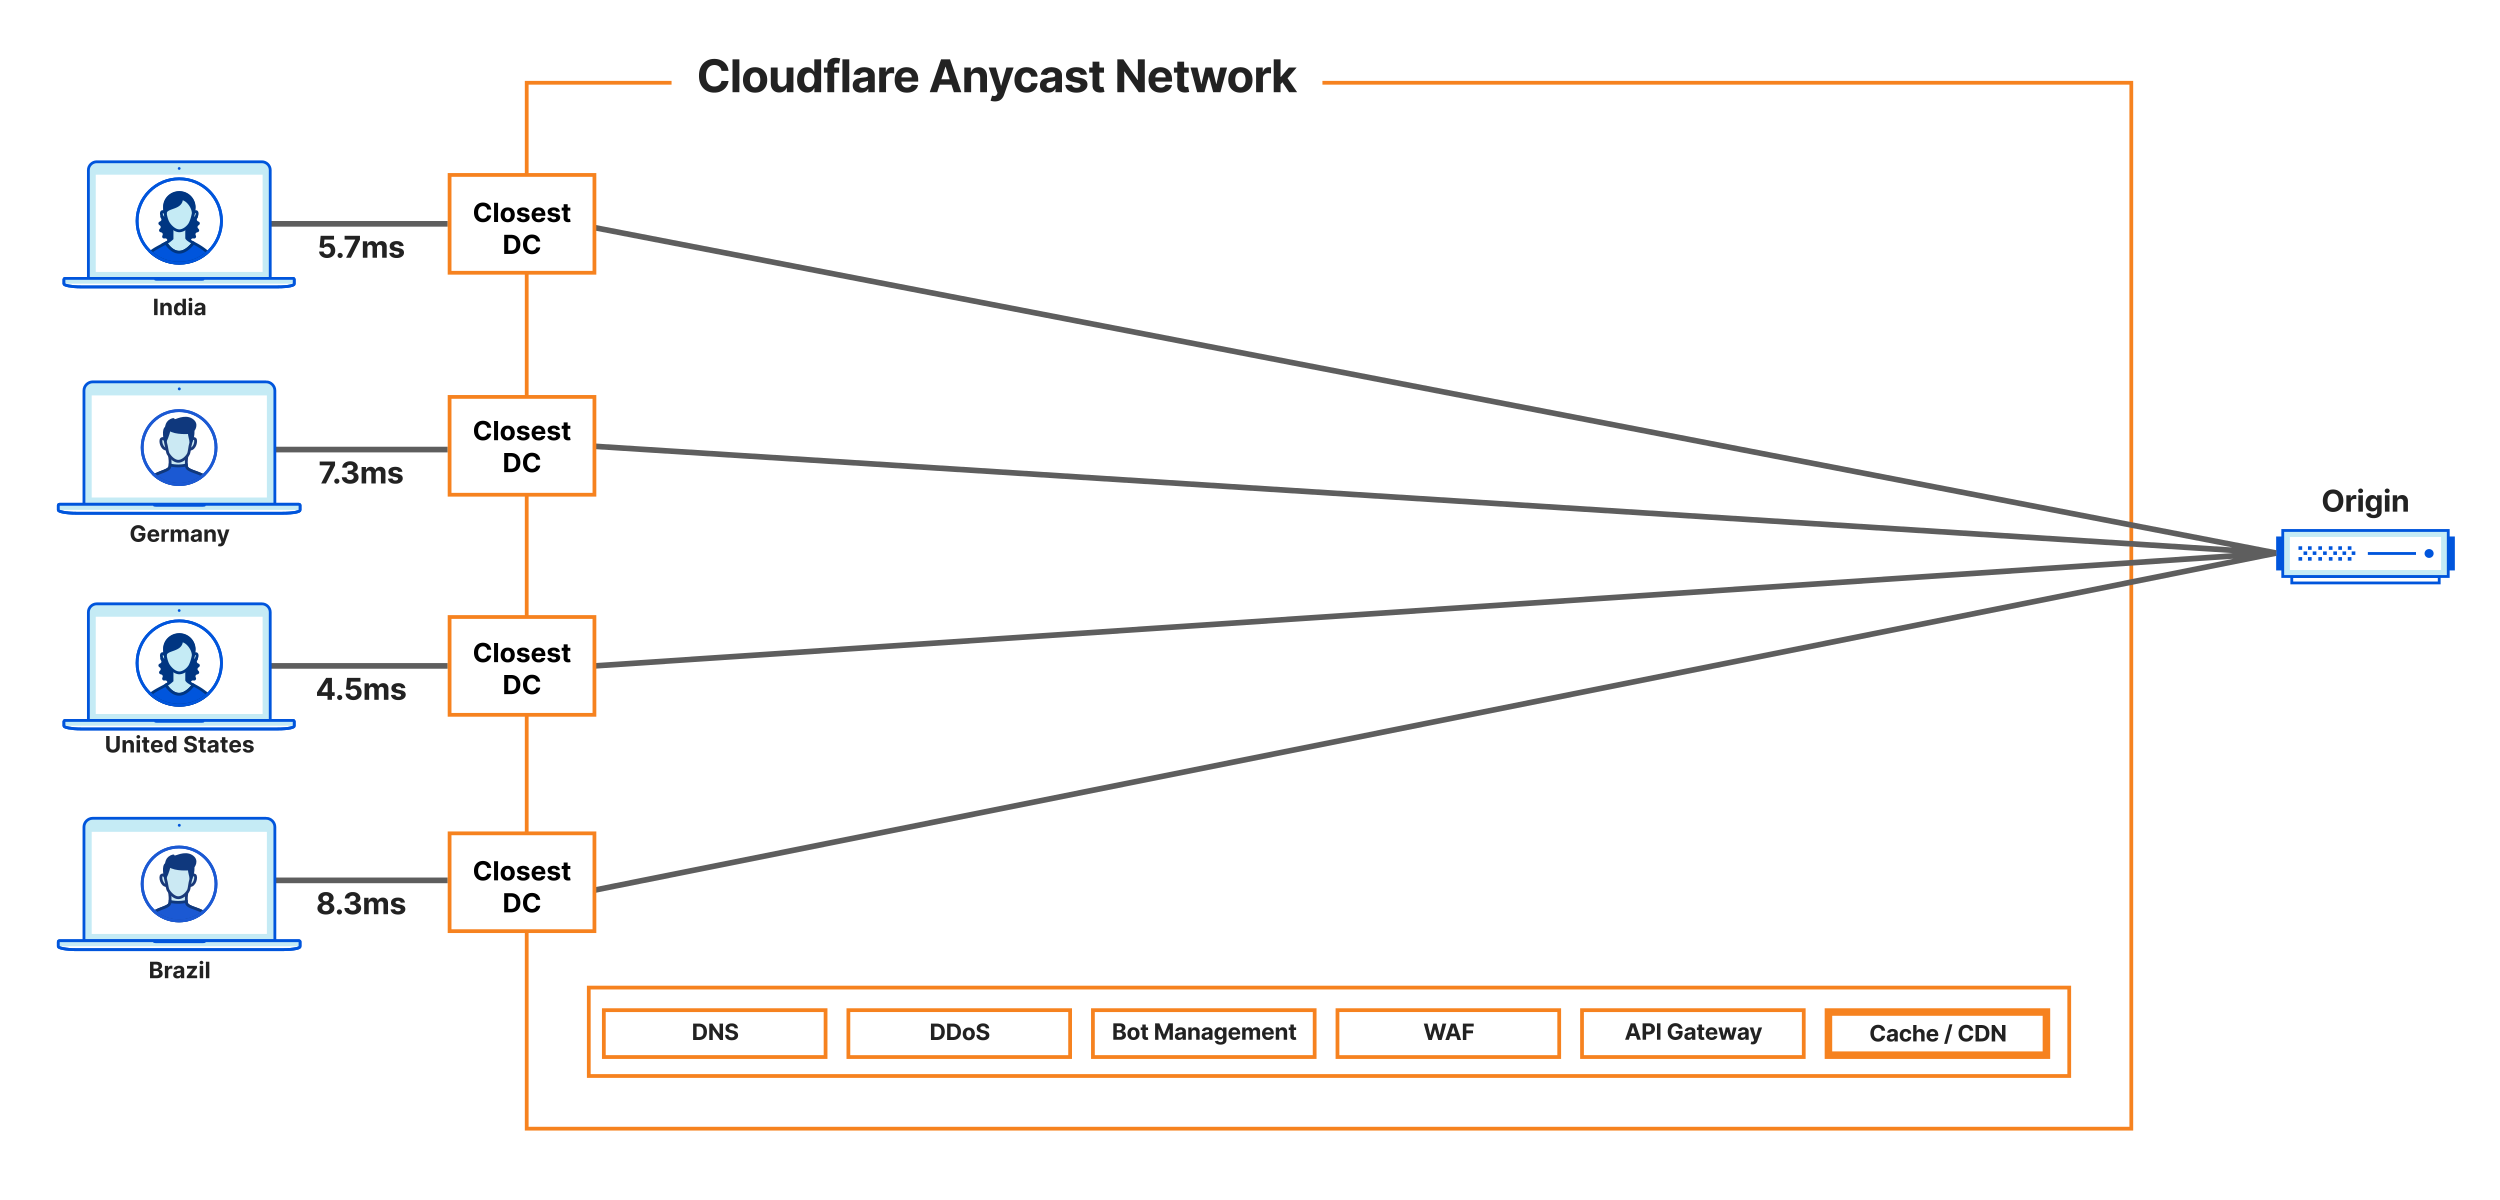 <svg xmlns="http://www.w3.org/2000/svg" width="1329" height="638" fill="none" viewBox="0 0 1329 638"><path fill="#fff" d="M1329 0H0v638h1329z"/><path fill="#fff" stroke="#F6821F" stroke-width="2" d="M1133 44H280v556h853z"/><path fill="#fff" d="M703 30H357v28h346z"/><path fill="#222" d="M387.289 37.656h-3.732a3.7 3.7 0 0 0-.418-1.287q-.315-.57-.81-.971a3.6 3.6 0 0 0-1.142-.614 4.4 4.4 0 0 0-1.389-.213q-1.355 0-2.361.673-1.005.665-1.559 1.944-.555 1.269-.554 3.085 0 1.866.554 3.136.562 1.27 1.568 1.918t2.326.647q.742 0 1.373-.196a3.6 3.6 0 0 0 1.133-.57q.494-.384.818-.93.332-.545.461-1.244l3.732.017a6.8 6.8 0 0 1-.724 2.318 7 7 0 0 1-1.543 1.986q-.963.87-2.301 1.38-1.33.504-3.008.504-2.336 0-4.176-1.057-1.833-1.057-2.898-3.06-1.057-2.003-1.057-4.85 0-2.854 1.074-4.857 1.074-2.002 2.915-3.051 1.84-1.057 4.142-1.057 1.517 0 2.812.426 1.304.426 2.31 1.244a6.4 6.4 0 0 1 1.636 1.986q.64 1.176.818 2.693m5.753-6.11V49h-3.63V31.546zm8.367 17.71q-1.985 0-3.434-.844a5.8 5.8 0 0 1-2.225-2.37q-.784-1.524-.784-3.536 0-2.029.784-3.546a5.7 5.7 0 0 1 2.225-2.37q1.45-.85 3.434-.851 1.986 0 3.427.852a5.7 5.7 0 0 1 2.233 2.37q.784 1.515.784 3.545 0 2.01-.784 3.537a5.77 5.77 0 0 1-2.233 2.369q-1.441.843-3.427.844m.017-2.813q.905 0 1.509-.511.605-.52.912-1.415.315-.896.315-2.037t-.315-2.037q-.308-.894-.912-1.415-.604-.52-1.509-.52-.911 0-1.534.52-.613.52-.929 1.415-.306.896-.306 2.037t.306 2.037q.316.895.929 1.415.623.51 1.534.511m16.726-3.017V35.91h3.631V49h-3.486v-2.378h-.136a3.87 3.87 0 0 1-1.475 1.85q-1.022.698-2.497.698-1.313 0-2.309-.596-.997-.597-1.56-1.696-.554-1.1-.563-2.634V35.91h3.631v7.688q.009 1.158.622 1.832.614.673 1.645.673.657 0 1.227-.298.571-.307.921-.903.358-.597.349-1.475m10.903 5.787a4.94 4.94 0 0 1-2.702-.767q-1.201-.776-1.909-2.276-.699-1.508-.699-3.698 0-2.25.725-3.742.725-1.5 1.926-2.241 1.21-.75 2.65-.75 1.1 0 1.833.375.741.365 1.193.92.46.546.699 1.074h.111v-6.562h3.622V49h-3.58v-2.097h-.153a4.7 4.7 0 0 1-.725 1.083q-.46.528-1.201.878-.733.35-1.79.35m1.151-2.89q.877 0 1.482-.476.615-.486.938-1.355.332-.87.332-2.037 0-1.168-.323-2.029-.324-.86-.938-1.33-.613-.468-1.491-.468-.895 0-1.509.486-.614.485-.929 1.346t-.315 1.995q0 1.14.315 2.02.324.868.929 1.363.613.486 1.509.486m15.867-10.414v2.727h-8.08V35.91zM439.843 49V34.963q0-1.424.554-2.36a3.56 3.56 0 0 1 1.534-1.407q.97-.469 2.207-.469.835 0 1.526.128.699.128 1.039.23l-.647 2.727a5 5 0 0 0-.529-.127 3.3 3.3 0 0 0-.63-.06q-.802 0-1.117.375-.315.366-.315 1.031V49zm11.622-17.454V49h-3.63V31.546zm6.186 17.701q-1.253 0-2.233-.434a3.6 3.6 0 0 1-1.551-1.305q-.563-.868-.563-2.164 0-1.09.401-1.833.4-.741 1.091-1.193.69-.451 1.568-.682.886-.23 1.858-.324 1.142-.119 1.841-.221.699-.111 1.014-.324t.315-.63v-.052q0-.81-.511-1.253-.503-.443-1.432-.443-.98 0-1.56.435a2 2 0 0 0-.767 1.074l-3.358-.273a4.6 4.6 0 0 1 1.006-2.062q.75-.879 1.935-1.347 1.193-.477 2.761-.477a8.4 8.4 0 0 1 2.088.255q1.006.256 1.781.793a3.85 3.85 0 0 1 1.236 1.38q.452.836.452 2.003V49h-3.443v-1.815h-.103q-.315.614-.843 1.082a3.9 3.9 0 0 1-1.27.724q-.742.256-1.713.256m1.04-2.505q.8 0 1.414-.316.613-.324.963-.87.35-.545.35-1.235v-1.39a2 2 0 0 1-.469.205 9 9 0 0 1-.656.162q-.367.069-.733.128l-.665.094a4.5 4.5 0 0 0-1.116.298 1.8 1.8 0 0 0-.742.554q-.264.34-.264.852 0 .742.537 1.134.545.384 1.381.384M467.384 49V35.91h3.52v2.283h.136q.358-1.218 1.202-1.84.843-.631 1.943-.631.273 0 .588.034t.554.093v3.222a5 5 0 0 0-.708-.136 6 6 0 0 0-.826-.06q-.801 0-1.432.35a2.6 2.6 0 0 0-.989.954q-.358.614-.358 1.415V49zm14.721.256q-2.02 0-3.478-.819a5.6 5.6 0 0 1-2.233-2.335q-.784-1.516-.784-3.588 0-2.02.784-3.545a5.8 5.8 0 0 1 2.208-2.378q1.432-.852 3.358-.852 1.295 0 2.412.417 1.125.41 1.96 1.236.844.826 1.312 2.08.47 1.244.469 2.914v.997h-11.054v-2.25h7.636q0-.783-.34-1.389a2.45 2.45 0 0 0-.946-.946q-.597-.35-1.39-.35-.826 0-1.466.384-.63.375-.988 1.015-.358.63-.367 1.406v2.139q0 .972.358 1.679.367.708 1.031 1.09.666.385 1.577.384.606 0 1.108-.17t.861-.511.545-.836l3.358.222a4.6 4.6 0 0 1-1.048 2.114q-.785.894-2.028 1.397-1.236.495-2.855.495M498.202 49h-3.955l6.026-17.454h4.755L511.045 49h-3.954l-4.372-13.466h-.137zm-.247-6.86h9.34v2.88h-9.34zm18.298-.708V49h-3.631V35.91h3.46v2.309h.154a3.65 3.65 0 0 1 1.457-1.807q1.023-.673 2.48-.673 1.364 0 2.378.596a4.06 4.06 0 0 1 1.577 1.705q.562 1.1.562 2.625V49h-3.63v-7.687q.008-1.203-.614-1.876-.622-.681-1.713-.681-.733 0-1.295.315-.555.315-.87.92-.306.597-.315 1.44m12.616 12.477q-.69 0-1.296-.11a4.7 4.7 0 0 1-.988-.265l.818-2.71q.639.196 1.15.213a1.46 1.46 0 0 0 .895-.239q.384-.255.622-.869l.213-.554-4.696-13.466h3.819l2.71 9.614h.136l2.736-9.614h3.844l-5.088 14.506a6.1 6.1 0 0 1-.998 1.84q-.622.794-1.576 1.22-.955.434-2.301.434m16.858-4.653q-2.012 0-3.461-.853a5.76 5.76 0 0 1-2.216-2.386q-.767-1.525-.767-3.511 0-2.011.776-3.529a5.76 5.76 0 0 1 2.224-2.378q1.442-.86 3.426-.86 1.715 0 3 .622 1.287.622 2.037 1.747t.827 2.642h-3.426q-.145-.98-.767-1.577-.614-.605-1.611-.605-.843 0-1.474.46-.623.453-.972 1.321-.35.87-.349 2.106 0 1.253.341 2.13.349.878.98 1.338.63.46 1.474.46.622 0 1.117-.255.502-.256.826-.742.333-.494.435-1.184h3.426q-.085 1.5-.818 2.642-.725 1.133-2.003 1.773t-3.025.639m11.448-.009q-1.254 0-2.233-.434a3.6 3.6 0 0 1-1.551-1.305q-.563-.868-.563-2.164 0-1.09.401-1.833.4-.741 1.091-1.193.69-.451 1.568-.682.886-.23 1.858-.324 1.142-.119 1.841-.221.698-.111 1.014-.324.315-.213.315-.63v-.052q0-.81-.511-1.253-.503-.443-1.432-.443-.98 0-1.56.435a2 2 0 0 0-.767 1.074l-3.358-.273a4.6 4.6 0 0 1 1.006-2.062q.75-.879 1.935-1.347 1.193-.477 2.761-.477a8.4 8.4 0 0 1 2.088.255q1.005.256 1.781.793a3.85 3.85 0 0 1 1.236 1.38q.452.836.452 2.003V49h-3.443v-1.815h-.103q-.315.614-.843 1.082a3.9 3.9 0 0 1-1.27.724q-.743.256-1.713.256m1.039-2.505q.801 0 1.415-.316.614-.324.963-.87.35-.545.35-1.235v-1.39a2 2 0 0 1-.469.205 9 9 0 0 1-.656.162q-.367.069-.733.128l-.665.094a4.5 4.5 0 0 0-1.117.298 1.8 1.8 0 0 0-.741.554q-.264.34-.264.852 0 .742.537 1.134.545.384 1.38.384m19.586-7.1-3.324.205a1.7 1.7 0 0 0-.367-.767 1.94 1.94 0 0 0-.741-.554q-.452-.214-1.083-.214-.844 0-1.423.358-.579.35-.579.938 0 .47.375.793t1.286.52l2.37.477q1.909.391 2.846 1.261t.938 2.284q0 1.287-.759 2.259-.75.97-2.062 1.517-1.303.537-3.009.537-2.599 0-4.142-1.083-1.534-1.09-1.798-2.966l3.571-.187q.162.792.784 1.21.622.41 1.594.41.954 0 1.534-.367.588-.375.597-.963-.009-.495-.418-.81-.41-.324-1.261-.494l-2.267-.452q-1.918-.384-2.856-1.33-.929-.945-.929-2.411 0-1.262.682-2.174.69-.912 1.935-1.406 1.252-.495 2.932-.494 2.48 0 3.903 1.048 1.432 1.048 1.671 2.855m9.091-3.733v2.727h-7.883V35.91zm-6.094-3.136h3.631v12.204q0 .504.154.784.153.273.426.384.28.11.647.11.256 0 .512-.042l.392-.077.571 2.702q-.273.085-.767.196-.495.12-1.202.145-1.313.051-2.301-.35a3.2 3.2 0 0 1-1.526-1.244q-.545-.844-.537-2.13zm27.77-1.228V49h-3.188l-7.594-10.986h-.128V49h-3.69V31.546h3.239l7.534 10.977h.153V31.545zm8.49 17.71q-2.019 0-3.477-.818a5.6 5.6 0 0 1-2.233-2.335q-.784-1.516-.784-3.588 0-2.02.784-3.545a5.8 5.8 0 0 1 2.207-2.378q1.432-.852 3.358-.852 1.296 0 2.412.417 1.125.41 1.961 1.236.844.826 1.312 2.08.47 1.244.469 2.914v.997h-11.054v-2.25h7.636q0-.783-.341-1.389a2.44 2.44 0 0 0-.946-.946q-.596-.35-1.389-.35-.827 0-1.466.384-.63.375-.988 1.015-.358.63-.367 1.406v2.139q0 .972.358 1.679.366.708 1.031 1.09.665.385 1.577.384.605 0 1.108-.17t.861-.511q.357-.342.545-.836l3.358.222a4.6 4.6 0 0 1-1.048 2.114q-.784.894-2.029 1.397-1.235.495-2.855.495m14.885-13.346v2.727h-7.883V35.91zm-6.094-3.136h3.631v12.204q0 .504.154.784.153.273.426.384.28.11.647.11.256 0 .512-.042l.392-.077.571 2.702q-.273.085-.767.196-.495.12-1.202.145-1.312.051-2.301-.35a3.2 3.2 0 0 1-1.526-1.244q-.544-.844-.537-2.13zM636.434 49l-3.563-13.09h3.673l2.029 8.795h.119l2.114-8.796h3.605l2.148 8.744h.11l1.995-8.744h3.664L648.775 49h-3.844l-2.25-8.233h-.162L640.269 49zm22.962.256q-1.986 0-3.435-.844a5.8 5.8 0 0 1-2.224-2.37q-.784-1.524-.784-3.536 0-2.029.784-3.546a5.7 5.7 0 0 1 2.224-2.37q1.449-.85 3.435-.851 1.986 0 3.426.852a5.7 5.7 0 0 1 2.233 2.37q.784 1.515.784 3.545 0 2.01-.784 3.537a5.76 5.76 0 0 1-2.233 2.369q-1.44.843-3.426.844m.017-2.813q.903 0 1.508-.511.606-.52.912-1.415.316-.896.316-2.037t-.316-2.037q-.306-.894-.912-1.415-.605-.52-1.508-.52-.912 0-1.534.52-.614.52-.929 1.415-.307.896-.307 2.037t.307 2.037q.315.895.929 1.415.622.51 1.534.511M667.744 49V35.91h3.52v2.283h.136q.358-1.218 1.202-1.84.843-.631 1.943-.631.273 0 .588.034t.554.093v3.222a5 5 0 0 0-.707-.136 6 6 0 0 0-.827-.06q-.8 0-1.432.35a2.57 2.57 0 0 0-.988.954q-.358.614-.358 1.415V49zm12.654-3.767.009-4.355h.528l4.193-4.969h4.168l-5.634 6.58h-.861zM677.108 49V31.546h3.631V49zm8.182 0-3.852-5.702 2.42-2.565L689.543 49zm560.42 217.182q0 1.903-.72 3.238a4.97 4.97 0 0 1-1.95 2.04c-.82.466-1.75.699-2.77.699q-1.56 0-2.79-.704-1.23-.705-1.95-2.04c-.47-.89-.71-1.968-.71-3.233 0-1.269.24-2.349.71-3.239q.72-1.335 1.95-2.034 1.23-.704 2.79-.704c1.02 0 1.95.234 2.77.704a4.95 4.95 0 0 1 1.95 2.034q.72 1.335.72 3.239m-2.49 0c0-.822-.12-1.515-.37-2.08-.24-.564-.58-.992-1.03-1.284-.44-.291-.96-.437-1.55-.437q-.9 0-1.56.437c-.44.292-.79.72-1.03 1.284-.25.565-.37 1.258-.37 2.08s.12 1.515.37 2.079c.24.565.59.993 1.03 1.284q.66.438 1.56.438c.59 0 1.11-.146 1.55-.438.45-.291.79-.719 1.03-1.284.25-.564.37-1.257.37-2.079m4.1 5.818v-8.727h2.34v1.522h.09c.16-.541.43-.95.8-1.227.38-.28.81-.42 1.3-.42q.18 0 .39.022c.14.016.27.036.37.063v2.148a3 3 0 0 0-.47-.091c-.2-.027-.38-.04-.55-.04q-.54 0-.96.233-.405.227-.66.636c-.15.273-.23.587-.23.943V272zm6.37 0v-8.727h2.42V272zm1.21-9.852c-.36 0-.67-.12-.92-.358a1.14 1.14 0 0 1-.38-.87c0-.333.12-.619.38-.858.25-.242.56-.363.92-.363s.67.121.92.363q.39.358.39.858 0 .506-.39.87a1.3 1.3 0 0 1-.92.358m6.9 13.307c-.78 0-1.45-.108-2.02-.324-.55-.212-1-.502-1.32-.87-.33-.367-.55-.78-.65-1.238l2.24-.301q.105.261.33.488c.14.152.34.273.58.364q.375.142.9.142c.53 0 .96-.129 1.3-.386.34-.254.52-.68.52-1.279v-1.596h-.11c-.1.242-.26.471-.47.687s-.49.392-.82.528c-.33.137-.73.205-1.19.205a3.55 3.55 0 0 1-1.79-.455c-.54-.306-.96-.774-1.28-1.403-.32-.633-.47-1.432-.47-2.398q0-1.482.48-2.477c.32-.663.75-1.159 1.28-1.489a3.34 3.34 0 0 1 1.77-.494q.735 0 1.23.25c.33.163.59.368.79.614.21.242.36.481.47.716h.1v-1.466h2.4v8.812c0 .743-.18 1.364-.55 1.864-.36.5-.86.875-1.51 1.125-.64.254-1.37.381-2.21.381m.05-5.398q.585 0 .99-.29.405-.295.63-.841c.14-.367.22-.807.22-1.318s-.07-.955-.22-1.33a1.93 1.93 0 0 0-.62-.88 1.62 1.62 0 0 0-1-.313c-.39 0-.73.108-1 .324-.28.212-.48.508-.62.886a3.8 3.8 0 0 0-.21 1.313q0 .756.21 1.307c.14.363.35.646.62.846.27.197.61.296 1 .296m5.97 1.943v-8.727h2.42V272zm1.22-9.852q-.54 0-.93-.358a1.175 1.175 0 0 1 0-1.728q.39-.363.93-.363c.35 0 .66.121.92.363a1.175 1.175 0 0 1 0 1.728c-.26.238-.57.358-.92.358m5.38 4.807V272H1272v-8.727h2.31v1.539h.1c.19-.507.52-.909.97-1.204.46-.299 1.01-.449 1.66-.449.6 0 1.13.133 1.58.398q.675.398 1.05 1.136c.25.489.38 1.072.38 1.75V272h-2.42v-5.125c0-.534-.14-.951-.41-1.25q-.42-.455-1.14-.455-.495 0-.87.211c-.24.14-.44.344-.58.613q-.195.398-.21.961M173.865 137.159q-1.204 0-2.147-.443a3.75 3.75 0 0 1-1.489-1.222 3.14 3.14 0 0 1-.574-1.784h2.387q.04.677.568 1.097.529.42 1.255.42.58 0 1.023-.255.448-.262.699-.722a2.2 2.2 0 0 0 .256-1.068q0-.614-.262-1.08a1.85 1.85 0 0 0-.71-.727 2.1 2.1 0 0 0-1.04-.267q-.511 0-.994.21-.477.21-.744.574l-2.188-.392.551-6.136h7.114v2.011h-5.085l-.301 2.915h.068q.306-.432.926-.716t1.386-.284q1.052 0 1.875.494.825.495 1.301 1.358.478.858.472 1.977.006 1.176-.545 2.091a3.84 3.84 0 0 1-1.529 1.432q-.977.517-2.273.517m6.949-.011q-.562 0-.965-.398a1.32 1.32 0 0 1-.398-.966q0-.557.398-.954.403-.398.965-.398.546 0 .955.398.41.397.409.954 0 .375-.193.688-.188.306-.494.494-.307.182-.677.182m3.175-.148 4.824-9.545v-.08h-5.619v-2.011h8.165v2.039l-4.83 9.597zm8.902 0v-8.727h2.307v1.539h.103q.272-.766.909-1.21.636-.443 1.522-.443.898 0 1.529.449.63.443.841 1.204h.091q.267-.75.966-1.198.704-.455 1.664-.455 1.222 0 1.983.779.768.773.767 2.193V137h-2.414v-5.392q0-.728-.387-1.091-.386-.363-.966-.364-.659 0-1.028.421-.369.415-.369 1.096V137h-2.347v-5.443q0-.642-.369-1.023-.364-.381-.961-.381-.403 0-.727.205a1.4 1.4 0 0 0-.506.562 1.8 1.8 0 0 0-.187.841V137zm21.68-6.239-2.216.137a1.15 1.15 0 0 0-.245-.512 1.3 1.3 0 0 0-.494-.369 1.7 1.7 0 0 0-.722-.142q-.562 0-.948.239-.387.232-.387.625 0 .312.25.528t.858.347l1.58.318q1.272.26 1.897.841.625.58.625 1.522 0 .858-.505 1.506-.5.648-1.375 1.011-.87.358-2.006.358-1.733 0-2.761-.721a2.8 2.8 0 0 1-1.199-1.977l2.381-.125q.108.528.522.806.415.273 1.063.273.636 0 1.022-.244.392-.25.398-.642a.67.67 0 0 0-.278-.54q-.273-.216-.841-.33l-1.511-.301q-1.279-.256-1.904-.886-.62-.63-.619-1.608 0-.841.454-1.449.46-.608 1.29-.937.835-.33 1.955-.33 1.653 0 2.602.699.954.699 1.114 1.903M170.74 257l4.824-9.545v-.08h-5.62v-2.011h8.165v2.039L173.28 257zm8.317.148q-.563 0-.966-.398a1.33 1.33 0 0 1-.398-.966q0-.557.398-.954.404-.399.966-.398.544 0 .954.398.41.397.409.954 0 .375-.193.688-.188.306-.494.494-.307.182-.676.182m7.078.011q-1.273 0-2.267-.437-.989-.444-1.563-1.216a3.07 3.07 0 0 1-.585-1.796h2.477q.023.426.279.75.261.318.693.495.432.176.972.176.562 0 .994-.199t.676-.551a1.4 1.4 0 0 0 .244-.813q0-.465-.261-.824a1.67 1.67 0 0 0-.739-.568q-.477-.204-1.136-.204h-1.085v-1.807h1.085q.557 0 .983-.193.432-.193.67-.534.24-.347.239-.807 0-.438-.21-.767a1.4 1.4 0 0 0-.58-.523 1.9 1.9 0 0 0-.863-.188q-.501 0-.915.182a1.6 1.6 0 0 0-.665.506q-.25.33-.267.773h-2.358a3.03 3.03 0 0 1 .574-1.773q.556-.767 1.5-1.199.95-.437 2.142-.437 1.205 0 2.108.437.903.438 1.403 1.182.506.738.5 1.659.007.977-.608 1.631-.607.653-1.585.829v.091q1.284.165 1.955.892.676.721.67 1.807a2.83 2.83 0 0 1-.574 1.767q-.573.772-1.585 1.216-1.011.443-2.318.443m6.092-.159v-8.727h2.307v1.539h.102q.273-.766.91-1.21.636-.443 1.522-.443.898 0 1.529.449.63.443.841 1.204h.091q.267-.75.965-1.198.705-.455 1.665-.455 1.223 0 1.983.779.767.773.767 2.193V257h-2.415v-5.392q0-.728-.386-1.091t-.966-.364q-.659 0-1.028.421-.37.415-.37 1.096V257h-2.346v-5.443q0-.642-.369-1.023-.364-.381-.961-.381-.403 0-.727.205a1.4 1.4 0 0 0-.506.562 1.8 1.8 0 0 0-.187.841V257zm21.68-6.239-2.216.137a1.15 1.15 0 0 0-.245-.512 1.3 1.3 0 0 0-.494-.369 1.7 1.7 0 0 0-.722-.142q-.563 0-.948.239-.387.232-.387.625 0 .312.25.528t.858.347l1.58.318q1.273.26 1.897.841.625.58.625 1.522 0 .858-.505 1.506-.5.648-1.375 1.011-.87.358-2.006.358-1.733 0-2.761-.721a2.8 2.8 0 0 1-1.199-1.977l2.38-.125q.109.528.523.806.415.273 1.063.273.636 0 1.022-.244.392-.25.398-.642a.67.67 0 0 0-.278-.54q-.273-.216-.841-.33l-1.512-.301q-1.278-.256-1.903-.886-.62-.63-.619-1.608 0-.841.454-1.449.46-.608 1.29-.937.835-.33 1.955-.33 1.653 0 2.602.699.954.699 1.114 1.903m-45.382 119.194v-1.938l4.858-7.653h1.671v2.681h-.989l-3.062 4.847v.091h6.903v1.972zm5.586 2.045v-2.636l.045-.858v-8.142h2.307V372zm6.477.148q-.562 0-.966-.398a1.33 1.33 0 0 1-.398-.966q0-.557.398-.954.404-.399.966-.398.546 0 .954.398.41.397.41.954 0 .375-.194.688a1.5 1.5 0 0 1-.494.494q-.307.182-.676.182m7.308.011q-1.205 0-2.147-.443-.938-.444-1.489-1.222a3.14 3.14 0 0 1-.574-1.784h2.386q.04.677.569 1.097t1.255.42q.58 0 1.023-.255.448-.262.699-.722a2.2 2.2 0 0 0 .256-1.068q0-.614-.262-1.08a1.85 1.85 0 0 0-.71-.727 2.1 2.1 0 0 0-1.04-.267q-.511 0-.994.21-.477.21-.744.574l-2.188-.392.551-6.136h7.114v2.011h-5.085l-.302 2.915h.069q.306-.432.926-.716t1.386-.284q1.051 0 1.875.494t1.301 1.358q.478.858.472 1.977.006 1.176-.546 2.091a3.84 3.84 0 0 1-1.528 1.432q-.977.517-2.273.517m5.91-.159v-8.727h2.306v1.539h.103q.272-.766.909-1.21.636-.443 1.522-.443.898 0 1.529.449.63.443.841 1.204h.091q.267-.75.966-1.198.704-.455 1.664-.455 1.222 0 1.983.779.768.772.767 2.193V372h-2.414v-5.392q0-.728-.387-1.091-.386-.364-.966-.364-.659 0-1.028.421-.369.415-.369 1.096V372h-2.347v-5.443q0-.642-.369-1.023-.364-.381-.961-.381-.402 0-.727.205a1.4 1.4 0 0 0-.506.562 1.8 1.8 0 0 0-.187.841V372zm21.679-6.239-2.216.137a1.15 1.15 0 0 0-.245-.512 1.3 1.3 0 0 0-.494-.369 1.7 1.7 0 0 0-.721-.142q-.563 0-.949.239-.387.232-.387.625 0 .312.25.528t.858.347l1.58.318q1.272.26 1.898.841.625.58.625 1.522a2.38 2.38 0 0 1-.506 1.506q-.5.648-1.375 1.011-.87.358-2.006.358-1.733 0-2.761-.721a2.8 2.8 0 0 1-1.199-1.977l2.381-.125q.108.528.522.806.415.273 1.063.273.636 0 1.023-.244.391-.25.397-.642a.67.67 0 0 0-.278-.54q-.273-.216-.841-.33l-1.511-.301q-1.279-.255-1.904-.886-.62-.63-.619-1.608 0-.841.454-1.449.46-.608 1.29-.937.836-.33 1.955-.33 1.653 0 2.602.699.954.699 1.114 1.903m-42.232 120.398q-1.312 0-2.335-.426-1.017-.432-1.597-1.176a2.68 2.68 0 0 1-.579-1.688q0-.728.329-1.335a3 3 0 0 1 .91-1.017q.573-.41 1.284-.523v-.079a2.52 2.52 0 0 1-1.512-.904 2.6 2.6 0 0 1-.579-1.676q0-.903.528-1.608.528-.71 1.449-1.113.926-.41 2.102-.409 1.176 0 2.097.409.926.408 1.454 1.119.53.705.535 1.602a2.6 2.6 0 0 1-.591 1.676 2.54 2.54 0 0 1-1.5.904v.079q.699.114 1.267.523.573.403.909 1.017.341.608.346 1.335a2.7 2.7 0 0 1-.585 1.688q-.579.744-1.602 1.176-1.017.426-2.33.426m0-1.807q.585 0 1.023-.21a1.7 1.7 0 0 0 .682-.591q.25-.38.25-.875 0-.505-.256-.892a1.76 1.76 0 0 0-.693-.614 2.16 2.16 0 0 0-1.006-.227q-.562 0-1.005.227a1.75 1.75 0 0 0-.699.614q-.25.387-.25.892 0 .495.244.875.244.375.688.591.443.21 1.022.21m0-5.199q.489 0 .87-.198.38-.2.596-.552.216-.351.216-.812a1.46 1.46 0 0 0-.807-1.335 1.8 1.8 0 0 0-.875-.199 1.86 1.86 0 0 0-.875.199 1.46 1.46 0 0 0-.596.539 1.5 1.5 0 0 0-.211.796q0 .46.216.812t.597.552q.381.198.869.198m7.171 6.995q-.562 0-.966-.398a1.33 1.33 0 0 1-.398-.966q0-.557.398-.954.404-.399.966-.398.546 0 .954.398.41.397.41.954 0 .375-.194.688a1.5 1.5 0 0 1-.494.494q-.307.182-.676.182m7.078.011q-1.272 0-2.267-.437-.989-.444-1.562-1.216a3.06 3.06 0 0 1-.586-1.796h2.478q.023.426.278.75.261.318.693.495.432.176.972.176.562 0 .994-.199t.676-.551q.245-.352.245-.813 0-.465-.262-.824a1.67 1.67 0 0 0-.738-.568q-.478-.204-1.137-.204h-1.085v-1.807h1.085q.557 0 .983-.193.432-.193.671-.534.238-.347.238-.807 0-.438-.21-.767a1.4 1.4 0 0 0-.58-.523 1.9 1.9 0 0 0-.863-.188q-.5 0-.915.182a1.6 1.6 0 0 0-.665.506 1.34 1.34 0 0 0-.267.773h-2.358q.018-1.006.574-1.773.557-.767 1.5-1.199.95-.437 2.142-.437 1.205 0 2.108.437.903.438 1.404 1.182.505.738.5 1.659.005.977-.608 1.631-.608.653-1.586.829v.091q1.284.165 1.955.892.676.721.67 1.807a2.84 2.84 0 0 1-.573 1.767q-.574.772-1.586 1.216-1.011.443-2.318.443m6.093-.159v-8.727h2.306v1.539h.103q.273-.766.909-1.21t1.523-.443q.897 0 1.528.449.63.443.841 1.204h.091q.267-.75.966-1.198.704-.455 1.664-.455 1.223 0 1.983.779.768.772.767 2.193V486h-2.414v-5.392q0-.728-.387-1.091-.386-.364-.966-.364-.659 0-1.028.421-.369.415-.369 1.096V486h-2.347v-5.443q0-.642-.369-1.023-.364-.381-.96-.381a1.34 1.34 0 0 0-.728.205q-.318.2-.505.562a1.8 1.8 0 0 0-.188.841V486zm21.679-6.239-2.216.137a1.15 1.15 0 0 0-.245-.512 1.3 1.3 0 0 0-.494-.369 1.7 1.7 0 0 0-.721-.142q-.563 0-.949.239-.387.232-.387.625 0 .312.25.528t.858.347l1.58.318q1.272.26 1.898.841.625.58.625 1.522a2.38 2.38 0 0 1-.506 1.506q-.5.648-1.375 1.011-.87.358-2.006.358-1.733 0-2.761-.721a2.8 2.8 0 0 1-1.199-1.977l2.381-.125q.108.528.522.806.415.273 1.063.273.636 0 1.023-.244.392-.25.397-.642a.67.67 0 0 0-.278-.54q-.273-.216-.841-.33l-1.511-.301q-1.279-.255-1.904-.886-.62-.63-.619-1.608 0-.841.454-1.449.46-.608 1.29-.937.836-.33 1.955-.33 1.654 0 2.602.699.954.699 1.114 1.903"/><path fill="#fff" stroke="#F6821F" stroke-width="2" d="M1100 525H313v47h787z"/><path fill="#fff" stroke="#F6821F" stroke-width="2" d="M568.875 537H451v24.927h117.875z"/><path fill="#222" d="M497.987 552.876h-3.094v-8.727h3.119q1.317 0 2.267.524a3.53 3.53 0 0 1 1.462 1.495q.516.976.516 2.336 0 1.364-.516 2.343a3.55 3.55 0 0 1-1.47 1.505q-.955.524-2.284.524m-1.249-1.581h1.172q.818 0 1.376-.29a1.86 1.86 0 0 0 .844-.908q.286-.617.286-1.593 0-.967-.286-1.581a1.85 1.85 0 0 0-.839-.904q-.558-.29-1.377-.289h-1.176zm9.847 1.581h-3.094v-8.727h3.12q1.317 0 2.267.524a3.53 3.53 0 0 1 1.461 1.495q.516.976.516 2.336 0 1.364-.516 2.343a3.54 3.54 0 0 1-1.47 1.505q-.954.524-2.284.524m-1.248-1.581h1.172q.818 0 1.376-.29.562-.294.844-.908.285-.617.285-1.593 0-.967-.285-1.581a1.86 1.86 0 0 0-.84-.904q-.558-.29-1.376-.289h-1.176zm9.676 1.709q-.993 0-1.717-.422a2.9 2.9 0 0 1-1.112-1.185q-.392-.762-.392-1.768 0-1.014.392-1.773a2.85 2.85 0 0 1 1.112-1.185q.724-.426 1.717-.426t1.713.426q.724.422 1.117 1.185.392.759.392 1.773 0 1.005-.392 1.768a2.9 2.9 0 0 1-1.117 1.185q-.72.422-1.713.422m.009-1.407q.451 0 .754-.255.303-.26.456-.708.158-.447.158-1.018t-.158-1.019a1.6 1.6 0 0 0-.456-.707 1.12 1.12 0 0 0-.754-.26q-.456 0-.767.26-.308.26-.465.707a3.2 3.2 0 0 0-.153 1.019q0 .571.153 1.018.158.448.465.708.31.255.767.255m9.03-4.938a1.08 1.08 0 0 0-.439-.802q-.389-.285-1.053-.285-.451 0-.763.128a1.07 1.07 0 0 0-.477.345.83.83 0 0 0-.162.503.73.73 0 0 0 .098.409q.111.174.303.302.192.124.443.218.252.09.537.153l.784.188q.571.127 1.048.341.477.213.827.524.35.31.541.733.197.421.2.967-.003.801-.409 1.389-.4.584-1.159.908-.754.32-1.819.319-1.057 0-1.841-.323a2.7 2.7 0 0 1-1.219-.959q-.435-.639-.456-1.581h1.786q.029.439.251.733.226.29.601.439.38.144.856.145.47 0 .814-.137.35-.136.541-.379a.88.88 0 0 0 .192-.558.73.73 0 0 0-.174-.495 1.34 1.34 0 0 0-.503-.341 5 5 0 0 0-.806-.255l-.95-.239q-1.104-.269-1.743-.839-.64-.572-.635-1.539-.004-.792.422-1.385.43-.593 1.18-.924.75-.333 1.705-.333.972 0 1.696.333.729.331 1.134.924t.417 1.373z"/><path fill="#fff" stroke="#F6821F" stroke-width="2" d="M828.875 537H711v24.927h117.875z"/><path fill="#222" d="m759.358 552.876-2.497-8.727h2.015l1.445 6.064h.072l1.594-6.064h1.726l1.59 6.076h.076l1.445-6.076h2.015l-2.497 8.727h-1.798l-1.662-5.706h-.068l-1.658 5.706zm10.962 0h-1.977l3.013-8.727h2.378l3.008 8.727h-1.977l-2.186-6.733h-.068zm-.123-3.431h4.67v1.441h-4.67zm7.464 3.431v-8.727h5.778v1.521h-3.933v2.079h3.55v1.522h-3.55v3.605z"/><path fill="#fff" stroke="#F6821F" stroke-width="4" d="M1087.88 538H972v22.927h115.88z"/><path fill="#222" d="M1002.15 547.952h-1.87q-.045-.362-.21-.644a1.6 1.6 0 0 0-.401-.485 1.8 1.8 0 0 0-.571-.307 2.2 2.2 0 0 0-.695-.107q-.677 0-1.18.337-.503.332-.78.972-.277.635-.277 1.542 0 .933.277 1.568.282.636.784.959a2.1 2.1 0 0 0 1.164.324q.37 0 .686-.098.32-.097.566-.285.248-.192.407-.465c.11-.182.19-.389.23-.622l1.87.008q-.075.601-.36 1.159c-.19.37-.45.701-.77.993-.33.29-.71.52-1.155.691a4.2 4.2 0 0 1-1.504.251q-1.168 0-2.088-.528-.917-.529-1.449-1.53-.53-1.002-.529-2.425 0-1.428.537-2.429t1.458-1.525q.92-.53 2.071-.529.758 0 1.406.213c.433.142.823.35 1.153.622.34.27.61.601.82.993s.35.841.41 1.347m3.02 5.795q-.63 0-1.11-.217a1.8 1.8 0 0 1-.78-.652c-.19-.29-.28-.65-.28-1.082 0-.364.07-.669.2-.916.13-.248.31-.447.55-.597q.345-.226.78-.341t.93-.162c.38-.04.69-.077.92-.111q.345-.056.51-.162.15-.106.15-.315v-.026c0-.269-.08-.478-.25-.626q-.255-.222-.72-.222-.48 0-.78.218a1 1 0 0 0-.38.537l-1.68-.137c.08-.397.25-.741.5-1.031.25-.293.57-.517.97-.673q.6-.239 1.38-.239c.36 0 .71.043 1.04.128.34.085.64.217.89.396.27.179.47.409.62.691.15.278.23.612.23 1.001v4.415h-1.72v-.908h-.05a1.88 1.88 0 0 1-1.06.904 2.6 2.6 0 0 1-.86.127m.52-1.252c.27 0 .51-.053.71-.158q.3-.162.48-.435t.18-.618v-.694q-.09.056-.24.102-.135.042-.33.081-.18.034-.36.064l-.34.047c-.21.031-.39.081-.55.149a.83.83 0 0 0-.37.277.67.67 0 0 0-.14.426q0 .37.27.567.27.192.69.192m7.4 1.257c-.67 0-1.24-.142-1.73-.426a2.9 2.9 0 0 1-1.11-1.194c-.25-.508-.38-1.093-.38-1.755q0-1.006.39-1.765.39-.762 1.11-1.188.72-.43 1.71-.431.855 0 1.5.311.645.312 1.02.874t.42 1.321h-1.72c-.05-.327-.17-.59-.38-.789-.21-.201-.47-.302-.81-.302a1.2 1.2 0 0 0-.73.23c-.21.151-.37.371-.49.661-.12.289-.17.64-.17 1.052 0 .418.05.773.17 1.065.11.293.28.516.49.669s.45.231.73.231c.21 0 .4-.043.56-.128q.255-.128.42-.371.165-.247.21-.592h1.72c-.03.5-.17.94-.41 1.321-.24.378-.58.673-1 .886-.43.213-.94.32-1.52.32m5.77-3.912v3.784h-1.81v-8.727h1.76v3.336h.08c.14-.386.38-.689.71-.907.33-.222.75-.333 1.24-.333.46 0 .85.1 1.19.298.34.196.61.479.79.848.19.367.29.806.29 1.317v4.168h-1.82v-3.844c0-.403-.1-.717-.31-.942-.2-.224-.49-.336-.86-.336-.24 0-.46.052-.65.157a1.13 1.13 0 0 0-.45.461c-.1.198-.16.438-.16.72m8.53 3.912q-1.02 0-1.74-.409a2.76 2.76 0 0 1-1.12-1.168q-.39-.759-.39-1.794 0-1.01.39-1.773c.26-.508.63-.905 1.1-1.189q.72-.426 1.68-.426c.43 0 .84.07 1.21.209.37.136.7.342.98.618q.42.413.66 1.04c.15.414.23.9.23 1.457v.499h-5.53v-1.125h3.82c0-.262-.06-.493-.17-.695a1.2 1.2 0 0 0-.47-.473c-.2-.116-.43-.175-.7-.175s-.52.064-.73.192a1.27 1.27 0 0 0-.49.507 1.4 1.4 0 0 0-.19.703v1.07q0 .486.18.839c.12.236.3.418.52.546s.48.192.79.192c.2 0 .38-.029.55-.086s.31-.142.43-.255q.18-.17.27-.418l1.68.111c-.08.403-.26.756-.52 1.057q-.39.447-1.02.699c-.41.164-.88.247-1.42.247m10.5-9.265-2.81 10.449h-1.57l2.81-10.449zm11.12 3.465h-1.87c-.03-.242-.1-.456-.2-.644-.11-.19-.24-.352-.41-.485a1.7 1.7 0 0 0-.57-.307 2.1 2.1 0 0 0-.69-.107c-.46 0-.85.113-1.19.337-.33.222-.59.545-.77.972-.19.423-.28.937-.28 1.542 0 .622.09 1.145.28 1.568q.27.636.78.959c.33.216.72.324 1.16.324q.375 0 .69-.098.315-.097.57-.285c.16-.128.3-.283.4-.465.12-.182.19-.389.23-.622l1.87.008q-.075.601-.36 1.159c-.19.37-.45.701-.77.993-.32.29-.71.52-1.15.691a4.3 4.3 0 0 1-1.51.251c-.78 0-1.47-.176-2.09-.528q-.915-.529-1.44-1.53c-.36-.668-.53-1.476-.53-2.425 0-.952.18-1.761.53-2.429.36-.667.85-1.176 1.46-1.525a4.1 4.1 0 0 1 2.07-.529q.765 0 1.41.213c.43.142.82.35 1.15.622.34.27.61.601.82.993s.35.841.41 1.347m4.29 5.672h-3.1v-8.727h3.12c.88 0 1.64.174 2.27.524.63.346 1.12.845 1.46 1.495s.52 1.429.52 2.336c0 .909-.18 1.69-.52 2.343a3.54 3.54 0 0 1-1.47 1.505q-.96.524-2.28.524m-1.25-1.581h1.17q.81 0 1.38-.29.555-.294.84-.908c.19-.412.28-.943.28-1.593 0-.645-.09-1.172-.28-1.581a1.87 1.87 0 0 0-.84-.904q-.555-.29-1.38-.289h-1.17zm14.05-7.146v8.727h-1.59l-3.8-5.493h-.06v5.493h-1.85v-8.727h1.62l3.77 5.488h.07v-5.488z"/><path fill="#fff" stroke="#F6821F" stroke-width="2" d="M438.875 537H321v24.927h117.875z"/><path fill="#222" d="M371.554 552.876h-3.094v-8.727h3.119q1.317 0 2.267.524a3.53 3.53 0 0 1 1.462 1.495q.515.976.515 2.336 0 1.364-.515 2.343a3.55 3.55 0 0 1-1.47 1.505q-.955.524-2.284.524m-1.249-1.581h1.172q.818 0 1.376-.29a1.86 1.86 0 0 0 .844-.908q.286-.617.286-1.593 0-.967-.286-1.581a1.85 1.85 0 0 0-.839-.904q-.559-.29-1.377-.289h-1.176zm14.053-7.146v8.727h-1.594l-3.797-5.493h-.064v5.493h-1.845v-8.727h1.62l3.767 5.488h.076v-5.488zm6.127 2.51a1.08 1.08 0 0 0-.439-.802q-.388-.285-1.053-.285a2 2 0 0 0-.762.128 1.07 1.07 0 0 0-.478.345.83.83 0 0 0-.162.503.73.73 0 0 0 .098.409q.111.174.303.302.192.124.443.218.252.09.537.153l.784.188q.571.127 1.048.341.478.213.827.524.35.31.541.733.197.421.201.967-.005.801-.409 1.389-.4.584-1.16.908-.753.32-1.819.319-1.057 0-1.841-.323a2.7 2.7 0 0 1-1.219-.959q-.435-.639-.456-1.581h1.786q.03.439.251.733.226.29.601.439.379.144.857.145.468 0 .814-.137.349-.136.541-.379a.87.87 0 0 0 .191-.558.73.73 0 0 0-.174-.495 1.34 1.34 0 0 0-.503-.341 5 5 0 0 0-.805-.255l-.951-.239q-1.104-.269-1.743-.839-.639-.572-.635-1.539-.004-.792.422-1.385.43-.593 1.181-.924.75-.333 1.704-.333.972 0 1.696.333.729.331 1.134.924t.417 1.373z"/><path fill="#fff" stroke="#F6821F" stroke-width="2" d="M698.875 537H581v24.927h117.875z"/><path fill="#222" d="M591.838 552.74v-8.727h3.494q.964 0 1.607.285.643.286.967.793.324.502.324 1.159 0 .511-.204.899a1.8 1.8 0 0 1-.563.631 2.3 2.3 0 0 1-.809.345v.085q.498.021.933.281.439.26.711.729.273.465.273 1.108 0 .694-.345 1.24-.34.541-1.01.856-.67.316-1.649.316zm1.845-1.509h1.505q.771 0 1.125-.294a.99.99 0 0 0 .353-.792q0-.363-.174-.64a1.2 1.2 0 0 0-.499-.434 1.7 1.7 0 0 0-.763-.158h-1.547zm0-3.566h1.368q.38 0 .674-.133a1.1 1.1 0 0 0 .468-.383 1 1 0 0 0 .175-.592.96.96 0 0 0-.337-.763q-.332-.29-.946-.29h-1.402zm8.88 5.203q-.993 0-1.717-.422a2.9 2.9 0 0 1-1.112-1.185q-.393-.763-.393-1.768 0-1.014.393-1.773a2.85 2.85 0 0 1 1.112-1.185q.724-.426 1.717-.426t1.713.426q.724.422 1.117 1.185.392.759.392 1.773 0 1.005-.392 1.768a2.9 2.9 0 0 1-1.117 1.185q-.72.422-1.713.422m.009-1.407q.451 0 .754-.255.303-.26.456-.708.157-.447.157-1.018t-.157-1.019a1.6 1.6 0 0 0-.456-.707 1.12 1.12 0 0 0-.754-.26q-.456 0-.767.26-.308.26-.465.707a3.2 3.2 0 0 0-.153 1.019q0 .571.153 1.018.157.448.465.708.31.255.767.255m7.743-5.267v1.364h-3.942v-1.364zm-3.047-1.568h1.815v6.102q0 .252.077.392a.42.42 0 0 0 .213.192.9.9 0 0 0 .324.056q.127 0 .255-.022l.196-.038.286 1.351a5 5 0 0 1-.384.098q-.247.06-.6.072-.657.025-1.151-.174a1.6 1.6 0 0 1-.763-.623q-.273-.422-.268-1.065zm6.777-.613h2.275l2.404 5.863h.102l2.403-5.863h2.276v8.727h-1.79v-5.681h-.072l-2.259 5.638h-1.219l-2.258-5.659h-.073v5.702h-1.789zm12.68 8.85q-.625 0-1.116-.217a1.8 1.8 0 0 1-.776-.652q-.28-.434-.281-1.082 0-.545.2-.917.201-.37.546-.596t.784-.341q.443-.115.929-.162.571-.06.92-.111.35-.056.507-.162a.35.35 0 0 0 .158-.315v-.026q0-.404-.256-.626-.251-.222-.715-.222-.49 0-.78.218a1 1 0 0 0-.384.537l-1.679-.137q.128-.596.503-1.031.375-.44.967-.673.597-.239 1.381-.239.546 0 1.044.128.502.127.891.396.391.268.618.691.225.417.225 1.001v4.415h-1.721v-.908h-.051a1.8 1.8 0 0 1-.422.541 2 2 0 0 1-.635.363 2.6 2.6 0 0 1-.857.127m.52-1.252q.4 0 .708-.158.306-.162.481-.435t.175-.618v-.694a1 1 0 0 1-.234.102 5 5 0 0 1-.329.081q-.183.034-.366.064l-.332.047q-.32.047-.559.149a.9.9 0 0 0-.37.277.68.68 0 0 0-.133.426q0 .37.269.567.273.192.69.192m6.258-2.655v3.784h-1.815v-6.546h1.73v1.155h.077q.217-.57.728-.903.512-.337 1.24-.337.682 0 1.189.298t.789.853q.28.55.281 1.312v4.168h-1.815v-3.844q.003-.601-.307-.937-.312-.341-.857-.341a1.3 1.3 0 0 0-.647.157q-.278.158-.435.461a1.6 1.6 0 0 0-.158.72m7.384 3.907q-.626 0-1.116-.217a1.8 1.8 0 0 1-.776-.652q-.28-.434-.281-1.082 0-.545.2-.917.201-.37.546-.596t.784-.341q.443-.115.929-.162.57-.06.92-.111.35-.056.507-.162a.36.36 0 0 0 .158-.315v-.026q0-.404-.256-.626-.25-.222-.716-.222-.489 0-.78.218a1 1 0 0 0-.383.537l-1.679-.137q.128-.596.503-1.031.375-.44.967-.673.597-.239 1.381-.239.545 0 1.044.128.503.127.891.396.392.268.617.691.226.417.226 1.001v4.415h-1.721v-.908h-.051a1.9 1.9 0 0 1-.422.541 2 2 0 0 1-.635.363 2.6 2.6 0 0 1-.857.127m.52-1.252q.4 0 .707-.158.308-.162.482-.435t.175-.618v-.694a1 1 0 0 1-.235.102 5 5 0 0 1-.328.081q-.183.034-.366.064l-.333.047a2.2 2.2 0 0 0-.558.149.9.9 0 0 0-.371.277.68.68 0 0 0-.132.426q0 .37.269.567.273.192.69.192m7.392 3.72q-.883 0-1.513-.243-.627-.239-.997-.652a2 2 0 0 1-.482-.929l1.679-.226q.077.197.243.366.166.171.439.273.276.107.673.107.592 0 .976-.29.388-.285.388-.959v-1.197h-.077a1.7 1.7 0 0 1-.358.515 1.8 1.8 0 0 1-.614.397q-.375.153-.894.153-.737 0-1.343-.341-.6-.345-.959-1.052-.353-.712-.353-1.799 0-1.111.362-1.858.361-.745.963-1.116a2.5 2.5 0 0 1 1.325-.371q.55 0 .921.188.37.183.596.46.231.273.354.537h.068v-1.1h1.803v6.61q0 .835-.409 1.397-.41.563-1.134.844-.72.286-1.657.286m.038-4.049q.439 0 .741-.217.307-.222.469-.631.166-.413.166-.988 0-.576-.162-.997a1.46 1.46 0 0 0-.468-.661 1.2 1.2 0 0 0-.746-.234q-.447 0-.754.243-.308.238-.465.664a2.8 2.8 0 0 0-.158.985q0 .567.158.98.162.409.465.635.307.221.754.221m7.457 1.586q-1.01 0-1.738-.409a2.8 2.8 0 0 1-1.117-1.168q-.392-.759-.392-1.794 0-1.01.392-1.773a2.9 2.9 0 0 1 1.104-1.189q.716-.426 1.679-.426.648 0 1.206.209.563.204.98.618.422.413.656 1.04.235.621.235 1.457v.499h-5.527v-1.125h3.818q0-.392-.171-.695a1.2 1.2 0 0 0-.473-.473 1.34 1.34 0 0 0-.694-.175q-.414 0-.733.192-.315.188-.495.507-.178.316-.183.703v1.07q0 .486.179.839.183.354.516.546.332.192.788.192.303 0 .554-.086t.431-.255a1.1 1.1 0 0 0 .272-.418l1.679.111q-.128.604-.524 1.057a2.6 2.6 0 0 1-1.014.698q-.618.248-1.428.248m4.057-.128v-6.546h1.73v1.155h.077q.205-.575.682-.907t1.142-.333q.673 0 1.146.337.474.332.631.903h.068a1.74 1.74 0 0 1 .725-.899q.528-.34 1.248-.341.917 0 1.487.584.576.58.576 1.645v4.402h-1.811v-4.044q0-.546-.29-.818a1.02 1.02 0 0 0-.725-.273q-.494 0-.771.315-.277.312-.277.823v3.997h-1.76v-4.083q0-.481-.277-.767-.273-.285-.72-.285-.303 0-.546.153-.238.15-.379.422-.14.268-.14.631v3.929zm13.797.128q-1.01 0-1.739-.409a2.8 2.8 0 0 1-1.117-1.168q-.392-.759-.392-1.794 0-1.01.392-1.773.393-.762 1.104-1.189.716-.426 1.679-.426.648 0 1.206.209.563.204.98.618.422.413.656 1.04.235.621.235 1.457v.499h-5.527v-1.125h3.818q0-.392-.17-.695a1.23 1.23 0 0 0-.473-.473 1.35 1.35 0 0 0-.695-.175q-.414 0-.733.192-.315.188-.494.507-.18.316-.184.703v1.07q0 .486.179.839.184.354.516.546t.788.192q.303 0 .554-.086t.431-.255a1.1 1.1 0 0 0 .272-.418l1.679.111q-.128.604-.524 1.057a2.6 2.6 0 0 1-1.014.698q-.618.248-1.427.248m5.872-3.912v3.784h-1.816v-6.546h1.731v1.155h.076q.217-.57.729-.903.511-.337 1.24-.337.682 0 1.189.298t.788.853q.282.55.282 1.312v4.168h-1.816v-3.844q.005-.601-.307-.937-.311-.341-.856-.341-.366 0-.648.157a1.1 1.1 0 0 0-.435.461 1.6 1.6 0 0 0-.157.72m8.999-2.762v1.364h-3.942v-1.364zm-3.047-1.568h1.815v6.102q0 .252.077.392a.42.42 0 0 0 .213.192.9.9 0 0 0 .324.056q.127 0 .256-.022l.196-.038.285 1.351a6 6 0 0 1-.383.098q-.247.06-.601.072-.657.025-1.151-.174a1.6 1.6 0 0 1-.763-.623q-.272-.422-.268-1.065z"/><path fill="#fff" stroke="#F6821F" stroke-width="2" d="M958.875 537H841v24.927h117.875z"/><path fill="#222" d="M865.871 552.74h-1.977l3.012-8.727h2.378l3.009 8.727h-1.977l-2.186-6.733h-.069zm-.124-3.431h4.671v1.441h-4.671zm7.464 3.431v-8.727h3.443q.993 0 1.692.379.699.375 1.066 1.044.37.664.37 1.534 0 .869-.375 1.534-.375.664-1.086 1.036-.708.37-1.713.37h-2.195v-1.478h1.896q.533 0 .878-.184a1.2 1.2 0 0 0 .52-.515 1.6 1.6 0 0 0 .175-.763q0-.435-.175-.759a1.18 1.18 0 0 0-.52-.507q-.35-.183-.886-.183h-1.245v7.219zm9.483-8.727v8.727h-1.845v-8.727zm9.818 2.821a1.9 1.9 0 0 0-.251-.55 1.7 1.7 0 0 0-.925-.669 2.2 2.2 0 0 0-.652-.09q-.669 0-1.176.333-.502.332-.784.967-.28.63-.281 1.543 0 .912.277 1.551.276.639.784.976.507.332 1.197.332.626 0 1.07-.222a1.6 1.6 0 0 0 .682-.635q.238-.409.238-.967l.375.056h-2.25v-1.39h3.652v1.1q0 1.15-.485 1.977a3.3 3.3 0 0 1-1.339 1.27q-.852.443-1.951.443-1.227 0-2.156-.541a3.75 3.75 0 0 1-1.449-1.547q-.516-1.005-.516-2.386 0-1.062.307-1.892a4 4 0 0 1 .869-1.415 3.75 3.75 0 0 1 1.3-.882 4.2 4.2 0 0 1 1.606-.303q.742 0 1.381.218.639.212 1.134.605.498.392.814.933.315.537.404 1.185zm5.043 6.029q-.627 0-1.117-.217a1.8 1.8 0 0 1-.775-.652q-.282-.434-.282-1.082 0-.545.201-.917.2-.37.545-.596t.784-.341q.443-.115.929-.162.571-.06.921-.111.35-.056.507-.162a.36.36 0 0 0 .157-.315v-.026q0-.404-.255-.626-.251-.222-.716-.222-.49 0-.78.218a1 1 0 0 0-.383.537l-1.679-.137q.127-.596.502-1.031.375-.44.968-.673.596-.239 1.38-.239.546 0 1.044.128.504.127.891.396.392.268.618.691.226.417.226 1.001v4.415h-1.722v-.908h-.051a1.8 1.8 0 0 1-.422.541 2 2 0 0 1-.635.363 2.6 2.6 0 0 1-.856.127m.52-1.252q.4 0 .707-.158.307-.162.482-.435.174-.273.174-.618v-.694a1 1 0 0 1-.234.102 5 5 0 0 1-.695.145l-.332.047a2.2 2.2 0 0 0-.558.149.9.9 0 0 0-.371.277.68.68 0 0 0-.132.426q0 .37.268.567.273.192.691.192m7.924-5.417v1.364h-3.942v-1.364zm-3.047-1.568h1.815v6.102q0 .252.077.392a.42.42 0 0 0 .213.192.9.9 0 0 0 .324.056q.127 0 .256-.022l.196-.038.285 1.351a6 6 0 0 1-.383.098q-.248.06-.601.072-.657.025-1.151-.174a1.6 1.6 0 0 1-.763-.623q-.272-.422-.268-1.065zm7.01 8.242q-1.01 0-1.739-.409a2.8 2.8 0 0 1-1.116-1.168q-.393-.759-.392-1.794 0-1.01.392-1.773a2.9 2.9 0 0 1 1.103-1.189q.716-.426 1.679-.426.648 0 1.206.209.563.204.981.618.422.413.656 1.04.234.621.234 1.457v.499h-5.527v-1.125h3.818q0-.392-.17-.695a1.2 1.2 0 0 0-.473-.473 1.35 1.35 0 0 0-.695-.175q-.413 0-.733.192-.315.188-.494.507-.178.316-.183.703v1.07q0 .486.179.839.183.354.515.546.333.192.789.192.302 0 .554-.086a1.2 1.2 0 0 0 .43-.255q.178-.17.273-.418l1.679.111q-.128.604-.524 1.057-.393.447-1.015.698-.617.248-1.427.248m5.301-.128-1.781-6.546h1.837l1.014 4.398h.059l1.057-4.398h1.803l1.074 4.373h.055l.997-4.373h1.833l-1.777 6.546h-1.922l-1.125-4.117h-.081l-1.125 4.117zm10.65.123q-.625 0-1.116-.217a1.8 1.8 0 0 1-.776-.652q-.28-.434-.281-1.082 0-.545.2-.917.201-.37.546-.596t.784-.341q.443-.115.929-.162.571-.06.92-.111.35-.056.508-.162a.36.36 0 0 0 .157-.315v-.026q0-.404-.255-.626-.252-.222-.716-.222-.49 0-.78.218a1 1 0 0 0-.384.537l-1.679-.137q.129-.596.503-1.031.375-.44.967-.673.597-.239 1.381-.239.546 0 1.044.128.503.127.891.396.392.268.618.691.226.417.226 1.001v4.415h-1.722v-.908h-.051a1.8 1.8 0 0 1-.422.541 2 2 0 0 1-.635.363 2.6 2.6 0 0 1-.857.127m.52-1.252q.4 0 .708-.158.307-.162.481-.435.175-.273.175-.618v-.694a1 1 0 0 1-.234.102 5 5 0 0 1-.329.081q-.183.034-.366.064l-.332.047q-.32.047-.559.149a.9.9 0 0 0-.37.277.68.68 0 0 0-.132.426q0 .37.268.567.273.192.69.192m5.329 3.583q-.345 0-.647-.055a2.4 2.4 0 0 1-.495-.132l.409-1.355q.32.098.576.106a.73.73 0 0 0 .447-.119q.192-.128.311-.435l.107-.277-2.348-6.733h1.909l1.355 4.807h.068l1.368-4.807h1.922l-2.544 7.253a3 3 0 0 1-.499.921q-.31.396-.788.609-.477.217-1.151.217"/><path fill="#0055DC" d="M1213.51 285.198H1210v18.05h3.51zm91.49 0h-3.51v18.05h3.51z"/><path fill="#fff" stroke="#0055DC" stroke-miterlimit="10" stroke-width="1.5" d="M1218.31 306.464v3.426l78.38-.004v-3.426z"/><path fill="#C5EBF5" stroke="#0055DC" stroke-miterlimit="10" stroke-width="1.5" d="M1301.49 282h-87.98v24.462h87.98z"/><path fill="#fff" d="M1297.69 303.012v-17.564h-80.38v17.564z"/><path fill="#0055DC" d="M1223.83 290.408h-1.95v1.902h1.95zm0 5.725h-1.95v1.903h1.95zm2.67-3.016h-1.95v1.902h1.95zm2.37-2.709h-1.95v1.902h1.95zm0 5.725h-1.95v1.903h1.95zm2.52-3.016h-1.95v1.902h1.95zm2.98-2.709h-1.95v1.902h1.95zm0 5.725h-1.95v1.903h1.95zm2.52-3.016h-1.95v1.902h1.95zm3.06-2.709h-1.94v1.902h1.94zm0 5.725h-1.94v1.903h1.94zm2.37-3.016h-1.94v1.902h1.94zm2.67-2.709h-1.95v1.902h1.95zm0 5.725h-1.95v1.903h1.95zm2.22-3.016h-1.94v1.902h1.94zm2.82-2.709h-1.95v1.902h1.95zm0 5.725h-1.95v1.903h1.95zm2.07-3.016h-1.94v1.902h1.94zm39.21 3.475c1.33 0 2.41-1.057 2.41-2.361s-1.08-2.362-2.41-2.362c-1.34 0-2.42 1.058-2.42 2.362s1.08 2.361 2.42 2.361"/><path stroke="#0055DC" stroke-miterlimit="10" stroke-width="1.5" d="M1284.35 294.231h-25.6"/><path stroke="#5E5E5E" stroke-width="3" d="m316 121 894 173M142 119h96m-96 120h96m-96 115h96m-96 114h96m74-231 898 57m-894 60 894-60M312 474l898-180"/><path fill="#C5EBF5" fill-rule="evenodd" stroke="#0055DC" stroke-miterlimit="10" stroke-width="1.5" d="M139.242 86H51.397c-2.327 0-4.41 1.96-4.41 4.41v57.706h96.665V90.411c0-2.45-2.083-4.411-4.41-4.411Z" clip-rule="evenodd"/><path fill="#0055DC" d="M95.258 90.288a.735.735 0 1 0 0-1.47.735.735 0 0 0 0 1.47"/><path fill="#fff" d="M147.45 152.526H43.066c-5.39 0-9.066-.857-9.066-1.592v-2.451c0-.245.245-.49.49-.49h121.414c.245 0 .49.245.49.49v2.451c.122.735-2.696 1.592-8.944 1.592"/><path stroke="#0055DC" stroke-miterlimit="10" stroke-width="1.5" d="M147.45 152.526H43.066c-5.39 0-9.066-.857-9.066-1.592v-2.451c0-.245.245-.49.49-.49h121.414c.245 0 .49.245.49.49v2.451c.122.735-2.696 1.592-8.944 1.592Z" clip-rule="evenodd"/><path fill="#C5EBF5" d="M156.516 148.483c0-.245-.245-.49-.49-.49H34.612c-.245 0-.49.245-.49.49v2.328h122.516v-2.328z"/><path stroke="#0055DC" stroke-miterlimit="10" stroke-width="1.5" d="M147.45 152.526H43.066c-5.39 0-9.066-.857-9.066-1.592v-2.451c0-.245.245-.49.49-.49h121.414c.245 0 .49.245.49.49v2.451c.122.735-2.696 1.592-8.944 1.592Z"/><path fill="#fff" d="M139.609 92.861H50.907v51.702h88.702z"/><path fill="#0055DC" fill-rule="evenodd" d="M108.612 148.238v.49c0 .368-.735.49-1.347.49H83.374c-.612 0-1.348-.122-1.348-.49v-.49" clip-rule="evenodd"/><path fill="#fff" stroke="#0055DC" stroke-miterlimit="10" stroke-width="1.5" d="M95.302 139.906c12.388 0 22.431-10.043 22.431-22.431s-10.043-22.43-22.43-22.43-22.43 10.042-22.43 22.43 10.042 22.431 22.43 22.431Z"/><path fill="#003682" d="M94.385 109.061a1 1 0 0 1 1.674 0l.317.486a1 1 0 0 0 1.42.265l.47-.336a1 1 0 0 1 1.56.603l.123.575a1 1 0 0 0 1.226.759l.562-.144a1 1 0 0 1 1.236 1.125l-.093.588a1 1 0 0 0 .868 1.15l.583.07a1 1 0 0 1 .745 1.494l-.301.519a1 1 0 0 0 .394 1.384l.525.28a1 1 0 0 1 .154 1.662l-.466.374a1 1 0 0 0-.133 1.432l.391.455a1 1 0 0 1-.458 1.605l-.564.178a1 1 0 0 0-.641 1.288l.2.564a1 1 0 0 1-1.008 1.333l-.582-.039a1 1 0 0 0-1.065.971l-.016.592a1 1 0 0 1-1.423.879l-.523-.244a1 1 0 0 0-1.346.521l-.225.539a1 1 0 0 1-1.645.307l-.4-.417a1 1 0 0 0-1.444 0l-.4.417a1 1 0 0 1-1.645-.307l-.225-.539a1 1 0 0 0-1.346-.521l-.524.244a1 1 0 0 1-1.422-.879l-.016-.592a1 1 0 0 0-1.065-.971l-.582.039a1 1 0 0 1-1.008-1.333l.2-.564a1 1 0 0 0-.642-1.288l-.564-.178a1 1 0 0 1-.457-1.605l.39-.455a1 1 0 0 0-.132-1.432l-.466-.374a1 1 0 0 1 .154-1.662l.524-.28a1 1 0 0 0 .394-1.384l-.3-.519a1 1 0 0 1 .745-1.494l.583-.07a1 1 0 0 0 .868-1.15l-.093-.588a1 1 0 0 1 1.236-1.125l.562.144a1 1 0 0 0 1.226-.759l.123-.575a1 1 0 0 1 1.56-.603l.47.336a1 1 0 0 0 1.42-.265z"/><path fill="#C5EBF5" stroke="#003682" stroke-miterlimit="10" stroke-width="1.5" d="M88.225 129.16a15.8 15.8 0 0 0 3.22-2.343v-5.92l7.798.092v5.568c.356.692 1.7 1.542 3.494 2.549 0 0-3.337 4.977-7.528 4.977-4.192 0-6.984-4.923-6.984-4.923Z"/><path fill="#0055DC" stroke="#003682" stroke-miterlimit="10" stroke-width="1.5" d="M95.303 139.906a22.35 22.35 0 0 0 15.059-5.808 35 35 0 0 0-7.582-4.953s-3.38 4.938-7.57 4.938c-4.192 0-7.007-4.875-7.007-4.875-2.573 1.451-5.729 2.816-8.094 4.763a22.35 22.35 0 0 0 15.194 5.935Z"/><path fill="#C5EBF5" stroke="#003682" stroke-miterlimit="10" stroke-width="1.5" d="M102.739 113.414a1.24 1.24 0 0 1 1.106-.93c.172-.013.344.01.506.067.975.294.426 3.834-2.298 3.708q.423-1.402.686-2.845Zm-14.876 0a1.27 1.27 0 0 0-.644-.796 1.3 1.3 0 0 0-1.022-.067c-.85.345-.426 3.834 2.3 3.709a23 23 0 0 1-.634-2.846Z"/><path fill="#C5EBF5" stroke="#003682" stroke-miterlimit="10" stroke-width="1.5" d="M103.092 110.164c0 2.022-.74 6.14-2.04 8.626-.965 1.846-3.452 3.901-5.712 3.901s-4.491-2.055-5.712-3.9c-1.548-2.34-2.04-6.605-2.04-8.627a7.753 7.753 0 0 1 15.504 0Z"/><path fill="#003682" stroke="#003682" stroke-linejoin="round" stroke-width="1.5" d="M102.693 112.71c-.363-3.081-3.351-7.182-6.688-7.182l-.551-2.554 1.033 2.583c0 5.583-8.279 4.092-8.624 7.781l-.133-.132a22.4 22.4 0 0 1-.274-3.25c0-4.282 3.603-7.62 7.885-7.62a7.867 7.867 0 0 1 7.885 7.753 16 16 0 0 1-.436 3.157z"/><path stroke="#0055DC" stroke-miterlimit="10" stroke-width="1.5" d="M95.302 139.906c12.388 0 22.431-10.043 22.431-22.431s-10.043-22.43-22.43-22.43-22.43 10.042-22.43 22.43 10.042 22.431 22.43 22.431Z"/><path fill="#222" d="M83.76 158.799v8.727h-1.845v-8.727zm3.3 4.943v3.784h-1.816v-6.545h1.73v1.155h.077q.218-.571.728-.904.512-.336 1.24-.336.682 0 1.19.298.506.299.788.852.28.55.281 1.313v4.167h-1.815v-3.843q.004-.601-.307-.938-.311-.34-.857-.341-.366 0-.647.158-.277.157-.435.46a1.6 1.6 0 0 0-.158.72m8.06 3.891q-.745 0-1.35-.384-.6-.387-.955-1.137-.35-.755-.35-1.85 0-1.124.363-1.871.363-.75.963-1.12.605-.375 1.326-.375.549 0 .916.187.37.184.596.46.23.273.35.537h.055v-3.281h1.811v8.727h-1.79v-1.048h-.076a2.3 2.3 0 0 1-.362.541 1.8 1.8 0 0 1-.601.439q-.367.175-.895.175m.576-1.445q.44 0 .742-.238.306-.243.468-.678.166-.435.166-1.018 0-.585-.162-1.015a1.46 1.46 0 0 0-.468-.664 1.2 1.2 0 0 0-.746-.235q-.448 0-.754.243a1.5 1.5 0 0 0-.465.673q-.157.43-.157.998 0 .57.157 1.01.162.434.465.681.306.243.754.243m4.642 1.338v-6.545h1.815v6.545zm.912-7.389a1 1 0 0 1-.695-.268.87.87 0 0 1-.285-.652q0-.375.285-.644a.98.98 0 0 1 .695-.272q.405 0 .69.272.29.269.29.644 0 .38-.29.652a.97.97 0 0 1-.69.268m4.224 7.513q-.627 0-1.117-.217a1.8 1.8 0 0 1-.775-.652q-.282-.435-.282-1.083 0-.545.201-.916.2-.37.545-.597t.784-.34q.444-.116.929-.162.572-.06.921-.111.35-.055.507-.162a.36.36 0 0 0 .157-.315v-.026q0-.405-.255-.626-.252-.222-.716-.222-.49 0-.78.217a1 1 0 0 0-.383.537l-1.679-.136q.127-.597.502-1.031a2.4 2.4 0 0 1 .968-.674q.596-.238 1.38-.238.546 0 1.044.128.504.128.891.396.391.268.618.69.226.418.226 1.002v4.414h-1.722v-.907h-.051a1.9 1.9 0 0 1-.422.541 2 2 0 0 1-.635.362 2.6 2.6 0 0 1-.856.128m.52-1.253q.4 0 .707-.158.307-.162.482-.434.174-.273.174-.618v-.695a1 1 0 0 1-.234.103 5 5 0 0 1-.695.144l-.332.047a2.3 2.3 0 0 0-.558.149.9.9 0 0 0-.371.277.68.68 0 0 0-.132.427q0 .37.268.566.273.192.691.192"/><path fill="#C5EBF5" fill-rule="evenodd" stroke="#0055DC" stroke-miterlimit="10" stroke-width="1.5" d="M139.242 321H51.397c-2.327 0-4.41 1.96-4.41 4.411v57.705h96.665v-57.705c0-2.451-2.083-4.411-4.41-4.411Z" clip-rule="evenodd"/><path fill="#0055DC" d="M95.258 325.288a.735.735 0 1 0 0-1.47.735.735 0 0 0 0 1.47"/><path fill="#fff" d="M147.45 387.526H43.066c-5.39 0-9.066-.857-9.066-1.592v-2.451c0-.245.245-.49.49-.49h121.414c.245 0 .49.245.49.49v2.451c.122.735-2.696 1.592-8.944 1.592"/><path stroke="#0055DC" stroke-miterlimit="10" stroke-width="1.5" d="M147.45 387.526H43.066c-5.39 0-9.066-.857-9.066-1.592v-2.451c0-.245.245-.49.49-.49h121.414c.245 0 .49.245.49.49v2.451c.122.735-2.696 1.592-8.944 1.592Z" clip-rule="evenodd"/><path fill="#C5EBF5" d="M156.516 383.483c0-.245-.245-.49-.49-.49H34.612c-.245 0-.49.245-.49.49v2.328h122.516v-2.328z"/><path stroke="#0055DC" stroke-miterlimit="10" stroke-width="1.5" d="M147.45 387.526H43.066c-5.39 0-9.066-.857-9.066-1.592v-2.451c0-.245.245-.49.49-.49h121.414c.245 0 .49.245.49.49v2.451c.122.735-2.696 1.592-8.944 1.592Z"/><path fill="#fff" d="M139.609 327.861H50.907v51.702h88.702z"/><path fill="#0055DC" fill-rule="evenodd" d="M108.612 383.238v.49c0 .368-.735.49-1.347.49H83.374c-.612 0-1.348-.122-1.348-.49v-.49" clip-rule="evenodd"/><path fill="#fff" stroke="#0055DC" stroke-miterlimit="10" stroke-width="1.5" d="M95.302 374.906c12.388 0 22.431-10.043 22.431-22.431s-10.043-22.43-22.43-22.43-22.43 10.042-22.43 22.43 10.042 22.431 22.43 22.431Z"/><path fill="#003682" d="M94.385 344.061a1 1 0 0 1 1.674 0l.317.486a1 1 0 0 0 1.42.265l.47-.336a1 1 0 0 1 1.56.603l.123.575a1 1 0 0 0 1.226.759l.562-.144a1 1 0 0 1 1.236 1.125l-.093.588a1 1 0 0 0 .868 1.15l.583.07a1 1 0 0 1 .745 1.494l-.301.519a1 1 0 0 0 .394 1.384l.525.28a1 1 0 0 1 .154 1.662l-.466.374a1 1 0 0 0-.133 1.432l.391.455a1 1 0 0 1-.458 1.605l-.564.178a1 1 0 0 0-.641 1.288l.2.564a1 1 0 0 1-1.008 1.333l-.582-.039a1 1 0 0 0-1.065.971l-.016.592a1 1 0 0 1-1.423.879l-.523-.244a1 1 0 0 0-1.346.521l-.225.539a1 1 0 0 1-1.645.307l-.4-.417a1 1 0 0 0-1.444 0l-.4.417a1 1 0 0 1-1.645-.307l-.225-.539a1 1 0 0 0-1.346-.521l-.524.244a1 1 0 0 1-1.422-.879l-.016-.592a1 1 0 0 0-1.065-.971l-.582.039a1 1 0 0 1-1.008-1.333l.2-.564a1 1 0 0 0-.642-1.288l-.564-.178a1 1 0 0 1-.457-1.605l.39-.455a1 1 0 0 0-.132-1.432l-.466-.374a1 1 0 0 1 .154-1.662l.524-.28a1 1 0 0 0 .394-1.384l-.3-.519a1 1 0 0 1 .745-1.494l.583-.07a1 1 0 0 0 .868-1.15l-.093-.588a1 1 0 0 1 1.236-1.125l.562.144a1 1 0 0 0 1.226-.759l.123-.575a1 1 0 0 1 1.56-.603l.47.336a1 1 0 0 0 1.42-.265z"/><path fill="#C5EBF5" stroke="#003682" stroke-miterlimit="10" stroke-width="1.5" d="M88.225 364.16a15.8 15.8 0 0 0 3.22-2.343v-5.92l7.798.092v5.568c.356.692 1.7 1.542 3.494 2.549 0 0-3.337 4.977-7.528 4.977-4.192 0-6.984-4.923-6.984-4.923Z"/><path fill="#0055DC" stroke="#003682" stroke-miterlimit="10" stroke-width="1.5" d="M95.303 374.906a22.35 22.35 0 0 0 15.059-5.808 35 35 0 0 0-7.582-4.953s-3.38 4.938-7.57 4.938c-4.192 0-7.007-4.875-7.007-4.875-2.573 1.451-5.729 2.816-8.094 4.763a22.35 22.35 0 0 0 15.194 5.935Z"/><path fill="#C5EBF5" stroke="#003682" stroke-miterlimit="10" stroke-width="1.5" d="M102.739 348.414a1.24 1.24 0 0 1 1.106-.93c.172-.013.344.01.506.067.975.294.426 3.834-2.298 3.708q.423-1.402.686-2.845Zm-14.876 0a1.27 1.27 0 0 0-.644-.796 1.3 1.3 0 0 0-1.022-.067c-.85.345-.426 3.834 2.3 3.709a23 23 0 0 1-.634-2.846Z"/><path fill="#C5EBF5" stroke="#003682" stroke-miterlimit="10" stroke-width="1.5" d="M103.092 345.164c0 2.022-.74 6.14-2.04 8.626-.965 1.846-3.452 3.901-5.712 3.901s-4.491-2.055-5.712-3.9c-1.548-2.34-2.04-6.605-2.04-8.627a7.753 7.753 0 0 1 15.504 0Z"/><path fill="#003682" stroke="#003682" stroke-linejoin="round" stroke-width="1.5" d="M102.693 347.71c-.363-3.081-3.351-7.182-6.688-7.182l-.551-2.554 1.033 2.583c0 5.583-8.279 4.092-8.624 7.781l-.133-.132a22.4 22.4 0 0 1-.274-3.25c0-4.282 3.603-7.62 7.885-7.62a7.867 7.867 0 0 1 7.885 7.753 16 16 0 0 1-.436 3.157z"/><path stroke="#0055DC" stroke-miterlimit="10" stroke-width="1.5" d="M95.302 374.906c12.388 0 22.431-10.043 22.431-22.431s-10.043-22.43-22.43-22.43-22.43 10.042-22.43 22.43 10.042 22.431 22.43 22.431Z"/><path fill="#222" d="M61.823 391.273h1.845v5.667q0 .955-.456 1.671a3.05 3.05 0 0 1-1.265 1.116q-.814.396-1.897.397-1.086 0-1.9-.397a3.05 3.05 0 0 1-1.266-1.116q-.452-.716-.452-1.671v-5.667h1.846v5.51q0 .498.217.886.222.389.622.609.4.222.933.222.538 0 .934-.222.4-.22.617-.609.222-.387.222-.886zm5.145 4.943V400h-1.816v-6.545h1.73v1.154h.077a1.83 1.83 0 0 1 .729-.903q.51-.337 1.24-.337.68 0 1.189.299.506.298.788.852.281.55.281 1.312V400h-1.815v-3.844q.004-.6-.307-.937-.311-.341-.856-.341-.367 0-.648.158-.278.157-.435.46a1.6 1.6 0 0 0-.157.72M72.617 400v-6.545h1.815V400zm.912-7.389a1 1 0 0 1-.695-.269.87.87 0 0 1-.285-.652q0-.375.285-.643a.98.98 0 0 1 .695-.273q.405 0 .69.273.29.268.29.643a.86.86 0 0 1-.29.652.97.97 0 0 1-.69.269m5.84.844v1.363h-3.943v-1.363zm-3.048-1.569h1.816v6.103a.8.8 0 0 0 .076.392.42.42 0 0 0 .213.191.9.9 0 0 0 .324.056q.127 0 .256-.021l.196-.039.285 1.351q-.135.042-.383.098-.247.06-.601.072-.656.026-1.15-.174a1.6 1.6 0 0 1-.763-.622q-.273-.423-.269-1.066zm7.142 8.242q-1.01 0-1.738-.409a2.8 2.8 0 0 1-1.117-1.168q-.392-.759-.392-1.794 0-1.01.392-1.773t1.104-1.189q.716-.426 1.679-.426.648 0 1.206.209.563.204.98.618.422.413.656 1.04.234.622.234 1.457v.499h-5.526v-1.125h3.818a1.4 1.4 0 0 0-.17-.695 1.2 1.2 0 0 0-.474-.473 1.35 1.35 0 0 0-.694-.175q-.414 0-.733.192-.315.188-.495.507-.179.316-.183.703v1.07q0 .486.18.84.182.353.515.545.332.192.788.192.302 0 .554-.085t.43-.256q.18-.17.273-.418l1.68.111q-.128.605-.525 1.057a2.64 2.64 0 0 1-1.014.699q-.618.246-1.428.247m6.601-.021a2.47 2.47 0 0 1-1.35-.384q-.602-.388-.955-1.138-.35-.754-.35-1.849 0-1.125.362-1.871.363-.75.964-1.121.605-.375 1.325-.375.55 0 .916.188.37.183.597.46.23.273.35.537h.055v-3.281h1.81V400h-1.79v-1.048h-.076a2.3 2.3 0 0 1-.362.541 1.8 1.8 0 0 1-.601.439q-.367.175-.895.175m.575-1.445q.44 0 .742-.239a1.5 1.5 0 0 0 .469-.677q.165-.435.166-1.019 0-.583-.162-1.014a1.46 1.46 0 0 0-.469-.665 1.2 1.2 0 0 0-.746-.234q-.448 0-.754.243-.307.243-.464.673a2.9 2.9 0 0 0-.158.997q0 .572.158 1.01.162.435.464.682.307.243.754.243m12.188-4.879a1.08 1.08 0 0 0-.439-.801q-.388-.286-1.053-.286a2 2 0 0 0-.762.128 1.07 1.07 0 0 0-.478.345.83.83 0 0 0-.162.503.7.7 0 0 0 .098.409q.111.174.303.303.192.123.443.217.252.09.537.153l.784.188q.571.128 1.048.341.478.212.827.524.35.311.541.733.197.421.201.967-.005.801-.409 1.389-.4.584-1.16.908-.754.32-1.819.32-1.057 0-1.841-.324a2.7 2.7 0 0 1-1.219-.959q-.434-.639-.456-1.581h1.786q.03.44.251.733.225.29.601.439.379.144.857.145.468 0 .813-.137a1.25 1.25 0 0 0 .542-.379.87.87 0 0 0 .191-.558.73.73 0 0 0-.174-.494 1.3 1.3 0 0 0-.503-.341 5 5 0 0 0-.806-.256l-.95-.239q-1.103-.269-1.743-.839-.64-.572-.635-1.539-.003-.793.422-1.384.43-.593 1.18-.925.751-.333 1.705-.333.972 0 1.696.333.729.332 1.134.925.405.591.417 1.372zm6.576-.328v1.363h-3.942v-1.363zm-3.047-1.569h1.816v6.103q0 .25.076.392a.42.42 0 0 0 .213.191.9.9 0 0 0 .324.056q.129 0 .256-.021l.196-.039.286 1.351a5 5 0 0 1-.384.098q-.247.06-.601.072-.656.026-1.15-.174a1.6 1.6 0 0 1-.763-.622q-.272-.423-.269-1.066zm6.096 8.238q-.626 0-1.116-.218a1.8 1.8 0 0 1-.776-.652q-.28-.434-.281-1.082 0-.546.2-.916.201-.37.546-.597.345-.225.784-.341.443-.115.929-.162.57-.06.92-.111.35-.054.507-.161a.36.36 0 0 0 .158-.316v-.025q0-.405-.256-.627-.25-.221-.716-.221-.49 0-.779.217a1 1 0 0 0-.384.537l-1.679-.137q.128-.596.503-1.031.375-.438.967-.673.597-.239 1.381-.239.546 0 1.044.128.502.127.891.396.392.269.617.691.226.417.226 1.001V400h-1.721v-.908h-.051a1.9 1.9 0 0 1-.422.542 2 2 0 0 1-.635.362 2.6 2.6 0 0 1-.857.128m.52-1.253q.4 0 .708-.158.306-.162.481-.435.175-.272.175-.617v-.695a1 1 0 0 1-.235.102 4 4 0 0 1-.328.081q-.183.034-.366.064l-.333.047a2.2 2.2 0 0 0-.558.149.9.9 0 0 0-.371.277.68.68 0 0 0-.132.426q0 .37.269.567.273.192.69.192m8.056-5.416v1.363h-3.942v-1.363zm-3.047-1.569h1.816v6.103q0 .25.076.392a.42.42 0 0 0 .213.191.9.9 0 0 0 .324.056q.129 0 .256-.021l.196-.039.286 1.351a5 5 0 0 1-.384.098q-.247.06-.601.072-.656.026-1.15-.174a1.6 1.6 0 0 1-.763-.622q-.272-.423-.269-1.066zm7.142 8.242q-1.01 0-1.738-.409a2.8 2.8 0 0 1-1.117-1.168q-.392-.759-.392-1.794 0-1.01.392-1.773.393-.762 1.104-1.189.716-.426 1.679-.426.648 0 1.206.209.563.204.98.618.422.413.656 1.04.235.622.235 1.457v.499h-5.527v-1.125h3.818q0-.393-.171-.695a1.2 1.2 0 0 0-.473-.473 1.35 1.35 0 0 0-.694-.175q-.414 0-.733.192-.315.188-.494.507a1.43 1.43 0 0 0-.184.703v1.07q0 .486.179.84.183.353.516.545.332.192.788.192.303 0 .554-.085t.431-.256a1.1 1.1 0 0 0 .272-.418l1.679.111q-.128.605-.524 1.057a2.6 2.6 0 0 1-1.014.699q-.618.246-1.428.247m9.635-4.807-1.662.102a.85.85 0 0 0-.183-.383.96.96 0 0 0-.371-.277 1.3 1.3 0 0 0-.541-.107q-.422 0-.711.179-.29.175-.29.469 0 .234.187.396.188.162.644.26l1.184.239q.955.196 1.424.631.468.434.468 1.142 0 .643-.379 1.129-.375.486-1.031.758-.652.269-1.504.269-1.3 0-2.071-.541a2.1 2.1 0 0 1-.899-1.483l1.785-.094a.92.92 0 0 0 .392.605q.31.205.797.205.477 0 .767-.184.294-.187.298-.481a.5.5 0 0 0-.208-.405q-.205-.162-.631-.247l-1.134-.226q-.959-.191-1.427-.665-.465-.472-.465-1.206 0-.63.341-1.086.345-.456.968-.704.626-.246 1.465-.247 1.24 0 1.952.524.716.525.835 1.428"/><path fill="#C5EBF5" fill-rule="evenodd" stroke="#0055DC" stroke-miterlimit="10" stroke-width="1.5" d="M141.488 203H49.265c-2.444 0-4.63 2.058-4.63 4.63v60.582h101.483V207.63c0-2.572-2.187-4.63-4.63-4.63Z" clip-rule="evenodd"/><path fill="#0055DC" d="M95.312 207.502a.772.772 0 1 0-.001-1.544.772.772 0 0 0 0 1.544"/><path fill="#fff" d="M150.105 272.842H40.518c-5.66 0-9.518-.9-9.518-1.672v-2.572c0-.257.257-.515.515-.515H158.98c.257 0 .515.258.515.515v2.572c.128.772-2.83 1.672-9.39 1.672"/><path stroke="#0055DC" stroke-miterlimit="10" stroke-width="1.5" d="M150.105 272.842H40.518c-5.66 0-9.518-.9-9.518-1.672v-2.572c0-.257.257-.515.515-.515H158.98c.257 0 .515.258.515.515v2.572c.128.772-2.83 1.672-9.39 1.672Z" clip-rule="evenodd"/><path fill="#C5EBF5" d="M159.623 268.598c0-.257-.257-.515-.514-.515H31.643c-.257 0-.515.258-.515.515v2.444h128.624v-2.444z"/><path stroke="#0055DC" stroke-miterlimit="10" stroke-width="1.5" d="M150.105 272.842H40.518c-5.66 0-9.518-.9-9.518-1.672v-2.572c0-.257.257-.515.515-.515H158.98c.257 0 .515.258.515.515v2.572c.128.772-2.83 1.672-9.39 1.672Z"/><path fill="#fff" d="M141.873 210.203H48.75v54.279h93.123z"/><path fill="#0055DC" fill-rule="evenodd" d="M109.332 268.341v.514c0 .386-.772.515-1.415.515H82.835c-.643 0-1.415-.129-1.415-.515v-.514" clip-rule="evenodd"/><path fill="#CBE9F3" d="M108.014 252.783c-3.767-2-7.94-2.538-8.717-4.363-.589-1.383 0-6.012 0-6.012l-9.103-.095s.575 4.693 0 6.107c-.698 1.714-4.49 2.267-7.97 4.214"/><path stroke="#193979" stroke-miterlimit="10" stroke-width="1.5" d="M108.014 252.783c-3.767-2-7.94-2.538-8.717-4.363-.589-1.383 0-6.012 0-6.012l-9.103-.095s.575 4.693 0 6.107c-.698 1.714-4.49 2.267-7.97 4.214"/><path fill="#1B59D3" stroke="#0F387D" stroke-linecap="round" stroke-miterlimit="10" stroke-width="1.5" d="M95.204 257.545a19.55 19.55 0 0 0 12.809-4.761c-3.766-2-7.939-2.539-8.717-4.364a4 4 0 0 1-.229-1.193 23.7 23.7 0 0 1-4.328.464 23.5 23.5 0 0 1-4.325-.464c-.016.406-.09.808-.222 1.193-.697 1.715-4.489 2.268-7.97 4.216a19.55 19.55 0 0 0 12.982 4.909Z"/><path fill="#CBE9F3" d="M87.877 234.287c-.072-.587-.943-1.642-1.971-.965-1.006.661-.04 5.606 2.765 5.422"/><path stroke="#193979" stroke-miterlimit="10" stroke-width="1.5" d="M87.877 234.287c-.072-.587-.943-1.642-1.971-.965-1.006.661-.04 5.606 2.765 5.422"/><path fill="#CBE9F3" d="M101.647 234.287c.072-.587.942-1.642 1.971-.965 1.005.661.039 5.606-2.766 5.422"/><path stroke="#193979" stroke-miterlimit="10" stroke-width="1.5" d="M101.647 234.287c.072-.587.942-1.642 1.971-.965 1.005.661.039 5.606-2.766 5.422"/><path fill="#CBE9F3" stroke="#193979" stroke-miterlimit="10" stroke-width="1.5" d="M101.824 230.847a20.4 20.4 0 0 1-.656 5.747c-.268.948-.584 3.856-.948 4.609-.915 1.899-3.274 4.012-5.417 4.012-2.144 0-4.258-2.112-5.418-4.011-.443-.727-.794-3.639-1.07-4.608-.637-2.243-.533-4.297-.533-5.749 0-4.405 2.957-7.337 7.017-7.337s7.025 2.932 7.025 7.337Z"/><path fill="#0F387D" stroke="#0F387D" stroke-linejoin="round" stroke-width="1.5" d="M100.587 229.916s-7.255.683-10.567-1.703c0 0-.965 4.066-2.142 6.074 0 0-1.451-6.168.662-6.986 0 0-.175-3.422 3.599-4.299 0 0-.195.853.438.828s5.66-2.922 9.247-.657c3.587 2.264.833 5.575.833 5.575s.098 3.498-.767 4.975l-.313 1.002s-.908-3.167-.99-4.809Z"/><path stroke="#1B59D3" stroke-miterlimit="10" stroke-width="1.5" d="M95.204 257.545c10.842 0 19.631-8.79 19.631-19.632s-8.789-19.631-19.63-19.631c-10.843 0-19.632 8.789-19.632 19.631s8.789 19.632 19.631 19.632Z"/><path stroke="#1B59D3" stroke-miterlimit="10" stroke-width="1.5" d="M95.204 257.545c10.842 0 19.631-8.79 19.631-19.632s-8.789-19.631-19.63-19.631c-10.843 0-19.632 8.789-19.632 19.631s8.789 19.632 19.631 19.632Z"/><path fill="#222" d="M75.356 282.094a1.9 1.9 0 0 0-.251-.55 1.7 1.7 0 0 0-.925-.669 2.2 2.2 0 0 0-.652-.089q-.669 0-1.176.332-.504.332-.784.967-.282.631-.282 1.543t.277 1.551.784.976q.508.332 1.198.332.627 0 1.07-.221.447-.227.681-.635.24-.409.239-.968l.375.056h-2.25v-1.389h3.652v1.099q0 1.15-.486 1.977-.486.823-1.338 1.27-.852.444-1.952.443-1.227 0-2.156-.541a3.76 3.76 0 0 1-1.449-1.547q-.515-1.006-.515-2.386 0-1.062.306-1.892a4 4 0 0 1 .87-1.415q.558-.579 1.3-.882a4.2 4.2 0 0 1 1.606-.303q.742 0 1.38.218.64.213 1.134.605.5.392.814.933.315.537.405 1.185zm6.29 6.034q-1.008 0-1.738-.409a2.8 2.8 0 0 1-1.116-1.168q-.392-.759-.392-1.794 0-1.01.392-1.773t1.103-1.189q.716-.426 1.68-.426.647 0 1.205.209.563.204.98.618.422.413.657 1.04.234.622.234 1.457v.499h-5.527v-1.125h3.818a1.4 1.4 0 0 0-.17-.695 1.2 1.2 0 0 0-.473-.473 1.35 1.35 0 0 0-.695-.175q-.413 0-.733.192-.315.188-.494.507-.18.316-.183.703v1.07q0 .486.179.84.183.353.515.545.333.192.789.192.302 0 .554-.085a1.11 1.11 0 0 0 .703-.674l1.679.111q-.128.605-.524 1.057a2.64 2.64 0 0 1-1.015.699q-.618.247-1.427.247m4.19-.128v-6.545h1.76v1.142h.068q.18-.61.6-.921a1.58 1.58 0 0 1 .972-.315 2.6 2.6 0 0 1 .571.064v1.611a3.2 3.2 0 0 0-.767-.098q-.4 0-.716.174a1.3 1.3 0 0 0-.494.477q-.18.307-.179.708V288zm4.91 0v-6.545h1.73v1.154h.077q.204-.575.682-.907.477-.333 1.142-.333.673 0 1.146.337.473.333.63.903h.069q.2-.562.724-.899.53-.34 1.249-.341.915 0 1.487.584.575.58.575 1.645V288h-1.81v-4.044q0-.546-.29-.818a1 1 0 0 0-.725-.273q-.495 0-.771.315-.277.312-.277.823V288h-1.76v-4.082q0-.482-.277-.767-.273-.286-.72-.286-.303 0-.546.153-.238.15-.38.422-.14.269-.14.631V288zm12.812.124q-.627 0-1.117-.218a1.8 1.8 0 0 1-.775-.652q-.282-.434-.282-1.082 0-.546.201-.916.2-.37.545-.597.346-.225.784-.341a6 6 0 0 1 .929-.162q.572-.06.921-.111.35-.054.507-.161a.36.36 0 0 0 .157-.316v-.025q0-.405-.255-.627-.252-.221-.716-.221-.49 0-.78.217a1 1 0 0 0-.383.537l-1.679-.137q.127-.596.502-1.031.375-.438.968-.673.596-.239 1.38-.239.546 0 1.044.128.504.127.891.396.391.269.618.691.226.417.226 1.001V288h-1.722v-.908h-.051a1.9 1.9 0 0 1-.422.542 2 2 0 0 1-.635.362 2.6 2.6 0 0 1-.856.128m.52-1.253q.4 0 .707-.158.307-.162.482-.435a1.1 1.1 0 0 0 .174-.617v-.695a1 1 0 0 1-.234.102 4 4 0 0 1-.328.081q-.184.034-.367.064l-.332.047a2.2 2.2 0 0 0-.558.149.9.9 0 0 0-.371.277.68.68 0 0 0-.132.426q0 .37.268.567.273.192.691.192m6.39-2.655V288h-1.816v-6.545h1.73v1.154h.077a1.83 1.83 0 0 1 .729-.903q.511-.337 1.24-.337.681 0 1.189.299.507.298.788.852.281.55.281 1.312V288h-1.815v-3.844q.004-.6-.307-.937-.311-.341-.856-.341a1.3 1.3 0 0 0-.648.158q-.278.157-.435.46a1.6 1.6 0 0 0-.157.72m6.535 6.239q-.345 0-.647-.056a2.4 2.4 0 0 1-.495-.132l.409-1.355q.32.098.576.106a.73.73 0 0 0 .447-.119q.192-.128.311-.435l.107-.276-2.348-6.733h1.909l1.355 4.806h.068l1.368-4.806h1.922l-2.544 7.252a3 3 0 0 1-.499.921q-.31.396-.788.609-.477.218-1.151.218"/><path fill="#C5EBF5" fill-rule="evenodd" stroke="#0055DC" stroke-miterlimit="10" stroke-width="1.5" d="M141.488 435H49.265c-2.444 0-4.63 2.058-4.63 4.63v60.582h101.483V439.63c0-2.572-2.187-4.63-4.63-4.63Z" clip-rule="evenodd"/><path fill="#0055DC" d="M95.312 439.502a.772.772 0 1 0-.001-1.544.772.772 0 0 0 0 1.544"/><path fill="#fff" d="M150.105 504.842H40.518c-5.66 0-9.518-.9-9.518-1.672v-2.572c0-.257.257-.515.515-.515H158.98c.257 0 .515.258.515.515v2.572c.128.772-2.83 1.672-9.39 1.672"/><path stroke="#0055DC" stroke-miterlimit="10" stroke-width="1.5" d="M150.105 504.842H40.518c-5.66 0-9.518-.9-9.518-1.672v-2.572c0-.257.257-.515.515-.515H158.98c.257 0 .515.258.515.515v2.572c.128.772-2.83 1.672-9.39 1.672Z" clip-rule="evenodd"/><path fill="#C5EBF5" d="M159.623 500.598c0-.257-.257-.515-.514-.515H31.643c-.257 0-.515.258-.515.515v2.444h128.624v-2.444z"/><path stroke="#0055DC" stroke-miterlimit="10" stroke-width="1.5" d="M150.105 504.842H40.518c-5.66 0-9.518-.9-9.518-1.672v-2.572c0-.257.257-.515.515-.515H158.98c.257 0 .515.258.515.515v2.572c.128.772-2.83 1.672-9.39 1.672Z"/><path fill="#fff" d="M141.873 442.203H48.75v54.279h93.123z"/><path fill="#0055DC" fill-rule="evenodd" d="M109.332 500.341v.514c0 .386-.772.515-1.415.515H82.835c-.643 0-1.415-.129-1.415-.515v-.514" clip-rule="evenodd"/><path fill="#CBE9F3" d="M108.014 484.783c-3.767-2-7.94-2.538-8.717-4.363-.589-1.383 0-6.012 0-6.012l-9.103-.095s.575 4.693 0 6.107c-.698 1.714-4.49 2.267-7.97 4.214"/><path stroke="#193979" stroke-miterlimit="10" stroke-width="1.5" d="M108.014 484.783c-3.767-2-7.94-2.538-8.717-4.363-.589-1.383 0-6.012 0-6.012l-9.103-.095s.575 4.693 0 6.107c-.698 1.714-4.49 2.267-7.97 4.214"/><path fill="#1B59D3" stroke="#0F387D" stroke-linecap="round" stroke-miterlimit="10" stroke-width="1.5" d="M95.204 489.545a19.55 19.55 0 0 0 12.809-4.761c-3.766-2-7.939-2.539-8.717-4.364a4 4 0 0 1-.229-1.193 23.7 23.7 0 0 1-4.328.464 23.5 23.5 0 0 1-4.325-.464c-.016.406-.09.808-.222 1.193-.697 1.715-4.489 2.268-7.97 4.216a19.55 19.55 0 0 0 12.982 4.909Z"/><path fill="#CBE9F3" d="M87.877 466.287c-.072-.587-.943-1.642-1.971-.965-1.006.661-.04 5.606 2.765 5.422"/><path stroke="#193979" stroke-miterlimit="10" stroke-width="1.5" d="M87.877 466.287c-.072-.587-.943-1.642-1.971-.965-1.006.661-.04 5.606 2.765 5.422"/><path fill="#CBE9F3" d="M101.647 466.287c.072-.587.942-1.642 1.971-.965 1.005.661.039 5.606-2.766 5.422"/><path stroke="#193979" stroke-miterlimit="10" stroke-width="1.5" d="M101.647 466.287c.072-.587.942-1.642 1.971-.965 1.005.661.039 5.606-2.766 5.422"/><path fill="#CBE9F3" stroke="#193979" stroke-miterlimit="10" stroke-width="1.5" d="M101.824 462.847a20.4 20.4 0 0 1-.656 5.747c-.268.948-.584 3.856-.948 4.609-.915 1.899-3.274 4.012-5.417 4.012-2.144 0-4.258-2.112-5.418-4.011-.443-.727-.794-3.639-1.07-4.608-.637-2.243-.533-4.297-.533-5.749 0-4.405 2.957-7.337 7.017-7.337s7.025 2.932 7.025 7.337Z"/><path fill="#0F387D" stroke="#0F387D" stroke-linejoin="round" stroke-width="1.5" d="M100.587 461.916s-7.255.683-10.567-1.703c0 0-.965 4.066-2.142 6.074 0 0-1.451-6.168.662-6.986 0 0-.175-3.422 3.599-4.299 0 0-.195.853.438.828s5.66-2.922 9.247-.657c3.587 2.264.833 5.575.833 5.575s.098 3.498-.767 4.975l-.313 1.002s-.908-3.167-.99-4.809Z"/><path stroke="#1B59D3" stroke-miterlimit="10" stroke-width="1.5" d="M95.204 489.545c10.842 0 19.631-8.79 19.631-19.632s-8.789-19.631-19.63-19.631c-10.843 0-19.632 8.789-19.632 19.631s8.789 19.632 19.631 19.632Z"/><path stroke="#1B59D3" stroke-miterlimit="10" stroke-width="1.5" d="M95.204 489.545c10.842 0 19.631-8.79 19.631-19.632s-8.789-19.631-19.63-19.631c-10.843 0-19.632 8.789-19.632 19.631s8.789 19.632 19.631 19.632Z"/><path fill="#222" d="M79.753 520v-8.727h3.494q.963 0 1.606.285.644.286.968.793.324.502.324 1.159 0 .512-.205.899a1.8 1.8 0 0 1-.562.631 2.3 2.3 0 0 1-.81.345v.085q.499.021.933.281.44.261.712.729.273.465.273 1.108 0 .694-.346 1.24-.34.541-1.01.857-.668.315-1.649.315zm1.845-1.509h1.504q.772 0 1.125-.294a.98.98 0 0 0 .354-.792 1.17 1.17 0 0 0-.175-.639 1.2 1.2 0 0 0-.499-.435 1.7 1.7 0 0 0-.762-.158h-1.547zm0-3.566h1.368q.38 0 .673-.132a1.1 1.1 0 0 0 .469-.384 1 1 0 0 0 .174-.592.96.96 0 0 0-.336-.763q-.333-.29-.946-.29h-1.402zM87.652 520v-6.545h1.76v1.142h.068q.18-.61.601-.921a1.58 1.58 0 0 1 .972-.315 2.6 2.6 0 0 1 .57.064v1.611a3.2 3.2 0 0 0-.767-.098q-.4 0-.715.174a1.3 1.3 0 0 0-.495.477q-.178.308-.178.708V520zm6.59.124q-.627 0-1.117-.218a1.8 1.8 0 0 1-.776-.652q-.28-.434-.281-1.082 0-.546.2-.916.201-.37.546-.597.345-.225.784-.341.443-.115.929-.162.57-.06.92-.111.35-.054.507-.161a.36.36 0 0 0 .158-.316v-.025q0-.405-.256-.627-.25-.222-.716-.221-.489 0-.78.217a1 1 0 0 0-.383.537l-1.679-.137q.128-.596.503-1.031.375-.439.967-.673.597-.239 1.381-.239.546 0 1.044.128.503.128.89.396.393.269.618.691.226.417.226 1.001V520h-1.721v-.908h-.051a1.9 1.9 0 0 1-.422.542 2 2 0 0 1-.635.362 2.6 2.6 0 0 1-.857.128m.52-1.253q.4 0 .707-.158.306-.162.481-.435.175-.272.175-.617v-.695a1 1 0 0 1-.235.102 4 4 0 0 1-.328.081q-.183.034-.366.064l-.332.047q-.32.047-.559.149a.9.9 0 0 0-.37.277.68.68 0 0 0-.133.426q0 .37.269.567.273.192.69.192M99.3 520v-1.082l3.204-3.968v-.047H99.41v-1.448h5.28v1.18l-3.008 3.869v.047h3.119V520zm6.889 0v-6.545h1.816V520zm.912-7.389a1 1 0 0 1-.694-.269.87.87 0 0 1-.286-.652.85.85 0 0 1 .286-.643.98.98 0 0 1 .694-.273q.405 0 .691.273a.85.85 0 0 1 .289.643.86.86 0 0 1-.289.652.97.97 0 0 1-.691.269m4.173-1.338V520h-1.815v-8.727z"/><path fill="#fff" stroke="#F6821F" stroke-width="2" d="M316 93h-77v52h77zm0 118h-77v52h77zm0 117h-77v52h77zm0 115h-77v52h77z"/><path fill="#000" d="M261.139 111.383h-2.177a2.1 2.1 0 0 0-.244-.751 1.9 1.9 0 0 0-.472-.567 2.1 2.1 0 0 0-.667-.358 2.6 2.6 0 0 0-.81-.124q-.79 0-1.377.393-.586.387-.91 1.133-.323.741-.323 1.8 0 1.089.323 1.83.328.74.915 1.118.586.378 1.357.378.433 0 .801-.114.373-.115.661-.333.288-.224.477-.542.194-.318.269-.726l2.177.01a3.9 3.9 0 0 1-.422 1.352 4.1 4.1 0 0 1-.9 1.158 4.2 4.2 0 0 1-1.343.806q-.776.293-1.755.293-1.362 0-2.436-.616-1.069-.617-1.69-1.785-.617-1.168-.617-2.829 0-1.665.627-2.834.627-1.168 1.7-1.78 1.074-.616 2.416-.616.885 0 1.641.249.76.248 1.347.725.587.472.955 1.159.373.686.477 1.571m3.622-3.565V118h-2.118v-10.182zm5.147 10.331q-1.158 0-2.004-.492a3.37 3.37 0 0 1-1.297-1.382q-.458-.89-.458-2.063 0-1.184.458-2.069a3.33 3.33 0 0 1 1.297-1.382q.846-.497 2.004-.497t1.998.497q.846.492 1.303 1.382.457.885.457 2.069 0 1.173-.457 2.063a3.35 3.35 0 0 1-1.303 1.382q-.84.492-1.998.492m.01-1.64q.526 0 .88-.299.352-.303.532-.825a3.6 3.6 0 0 0 .184-1.188q0-.666-.184-1.188-.18-.522-.532-.826-.354-.303-.88-.303-.532 0-.895.303-.358.303-.542.826a3.7 3.7 0 0 0-.179 1.188q0 .666.179 1.188.184.522.542.825.363.299.895.299m11.479-3.968-1.939.12a1 1 0 0 0-.214-.448 1.1 1.1 0 0 0-.432-.323 1.5 1.5 0 0 0-.632-.124q-.492 0-.83.208-.338.204-.338.547 0 .274.219.463t.751.303l1.382.278q1.113.23 1.66.736.547.507.547 1.333 0 .75-.442 1.317-.438.567-1.203.885-.762.313-1.755.313-1.517 0-2.417-.631a2.46 2.46 0 0 1-1.049-1.73l2.083-.11q.095.463.458.706.363.239.93.239.556 0 .894-.214.344-.219.348-.562a.58.58 0 0 0-.243-.472q-.239-.189-.736-.288l-1.322-.264q-1.119-.224-1.666-.775-.542-.552-.542-1.407 0-.736.398-1.268.403-.532 1.128-.82.732-.29 1.711-.289 1.446 0 2.277.612.834.611.974 1.665m4.988 5.608q-1.179 0-2.029-.477a3.3 3.3 0 0 1-1.302-1.362q-.457-.885-.457-2.093 0-1.178.457-2.069a3.4 3.4 0 0 1 1.288-1.387q.834-.497 1.958-.497.756 0 1.407.244.657.238 1.144.721.492.482.765 1.213.274.725.274 1.7v.582h-6.448v-1.313h4.454q0-.458-.199-.81a1.43 1.43 0 0 0-.551-.552 1.6 1.6 0 0 0-.811-.204q-.482 0-.855.224a1.6 1.6 0 0 0-.577.592q-.208.367-.213.82v1.248q0 .567.208.979.214.412.602.636.387.225.92.224.352 0 .646-.099a1.3 1.3 0 0 0 .82-.786l1.959.129a2.67 2.67 0 0 1-.611 1.233q-.458.522-1.184.816-.72.288-1.665.288m11.241-5.608-1.939.12a1 1 0 0 0-.214-.448 1.1 1.1 0 0 0-.433-.323 1.5 1.5 0 0 0-.631-.124q-.492 0-.83.208-.339.204-.338.547a.59.59 0 0 0 .218.463q.219.189.751.303l1.382.278q1.114.23 1.661.736.547.507.547 1.333 0 .75-.443 1.317-.438.567-1.203.885-.76.313-1.755.313-1.516 0-2.416-.631a2.46 2.46 0 0 1-1.049-1.73l2.083-.11q.094.463.457.706.363.239.93.239.557 0 .895-.214.344-.219.348-.562a.59.59 0 0 0-.244-.472q-.238-.189-.735-.288l-1.323-.264q-1.119-.224-1.665-.775-.543-.552-.542-1.407 0-.736.397-1.268.403-.532 1.129-.82.73-.29 1.71-.289 1.447 0 2.277.612.835.611.975 1.665m5.569-2.177v1.591h-4.599v-1.591zm-3.555-1.83h2.118v7.119q0 .294.09.458.089.159.248.224.165.064.378.064.15 0 .298-.025.15-.03.229-.044l.333 1.576a6 6 0 0 1-.447.114 3.6 3.6 0 0 1-.701.084q-.766.03-1.343-.203a1.87 1.87 0 0 1-.889-.726q-.319-.493-.314-1.243zM271.638 135h-3.61v-10.182h3.64q1.535 0 2.645.612a4.13 4.13 0 0 1 1.705 1.745q.601 1.138.601 2.724 0 1.591-.601 2.735a4.14 4.14 0 0 1-1.715 1.754q-1.114.612-2.665.612m-1.457-1.844h1.367q.955 0 1.606-.339.657-.342.985-1.058.333-.722.333-1.86 0-1.128-.333-1.844a2.15 2.15 0 0 0-.98-1.054q-.65-.338-1.606-.338h-1.372zm17.017-4.773h-2.178a2.2 2.2 0 0 0-.243-.751 1.9 1.9 0 0 0-.473-.567 2.1 2.1 0 0 0-.666-.358 2.6 2.6 0 0 0-.81-.124q-.79 0-1.377.393-.588.387-.91 1.133-.324.741-.323 1.8 0 1.089.323 1.83.327.74.915 1.118.586.378 1.357.378.432 0 .8-.114.373-.115.661-.333.29-.225.478-.542a2.1 2.1 0 0 0 .268-.726l2.178.01a4.05 4.05 0 0 1-1.323 2.51 4.2 4.2 0 0 1-1.342.806q-.775.293-1.755.293-1.362 0-2.436-.616-1.07-.617-1.69-1.785-.617-1.168-.617-2.829 0-1.665.626-2.834.627-1.168 1.701-1.78 1.074-.616 2.416-.616.885 0 1.641.249.76.248 1.347.725.587.472.954 1.159.373.686.478 1.571m-26.059 99h-2.177a2.1 2.1 0 0 0-.244-.751 1.9 1.9 0 0 0-.472-.567 2.1 2.1 0 0 0-.667-.358 2.6 2.6 0 0 0-.81-.124q-.79 0-1.377.393-.586.387-.91 1.133-.323.741-.323 1.8 0 1.089.323 1.83.328.74.915 1.118.586.378 1.357.378.433 0 .801-.114.373-.115.661-.333.288-.225.477-.542.194-.318.269-.726l2.177.01a3.9 3.9 0 0 1-.422 1.352 4.1 4.1 0 0 1-.9 1.158 4.2 4.2 0 0 1-1.343.806q-.776.293-1.755.293-1.362 0-2.436-.616-1.069-.617-1.69-1.785-.617-1.168-.617-2.829 0-1.665.627-2.834.627-1.168 1.7-1.78 1.074-.616 2.416-.616.885 0 1.641.249.76.248 1.347.725.587.472.955 1.159.373.686.477 1.571m3.622-3.565V234h-2.118v-10.182zm5.147 10.331q-1.158 0-2.004-.492a3.37 3.37 0 0 1-1.297-1.382q-.458-.89-.458-2.063 0-1.184.458-2.069a3.33 3.33 0 0 1 1.297-1.382q.846-.497 2.004-.497t1.998.497q.846.492 1.303 1.382.457.885.457 2.069 0 1.173-.457 2.063a3.35 3.35 0 0 1-1.303 1.382q-.84.492-1.998.492m.01-1.64q.526 0 .88-.299.352-.303.532-.825a3.6 3.6 0 0 0 .184-1.188q0-.666-.184-1.188-.18-.523-.532-.826-.354-.303-.88-.303-.532 0-.895.303-.358.303-.542.826a3.7 3.7 0 0 0-.179 1.188q0 .666.179 1.188.184.522.542.825.363.299.895.299m11.479-3.968-1.939.12a1 1 0 0 0-.214-.448 1.1 1.1 0 0 0-.432-.323 1.5 1.5 0 0 0-.632-.124q-.492 0-.83.208-.338.204-.338.547 0 .274.219.463t.751.303l1.382.278q1.113.23 1.66.736.547.507.547 1.333 0 .75-.442 1.317-.438.567-1.203.885-.762.313-1.755.313-1.517 0-2.417-.631a2.46 2.46 0 0 1-1.049-1.73l2.083-.11q.095.463.458.706.363.239.93.239.556 0 .894-.214.344-.219.348-.562a.58.58 0 0 0-.243-.472q-.239-.189-.736-.288l-1.322-.264q-1.119-.224-1.666-.775-.542-.552-.542-1.407 0-.736.398-1.268.403-.532 1.128-.82.732-.29 1.711-.289 1.446 0 2.277.612.834.611.974 1.665m4.988 5.608q-1.179 0-2.029-.477a3.3 3.3 0 0 1-1.302-1.362q-.457-.885-.457-2.093 0-1.178.457-2.069a3.4 3.4 0 0 1 1.288-1.387q.834-.497 1.958-.497.756 0 1.407.244.657.238 1.144.721.492.482.765 1.213.274.726.274 1.7v.582h-6.448v-1.313h4.454q0-.457-.199-.81a1.43 1.43 0 0 0-.551-.552 1.6 1.6 0 0 0-.811-.204q-.482 0-.855.224a1.6 1.6 0 0 0-.577.592q-.208.367-.213.82v1.248q0 .567.208.979.214.413.602.636.387.224.92.224.352 0 .646-.099a1.3 1.3 0 0 0 .82-.786l1.959.129a2.67 2.67 0 0 1-.611 1.233q-.458.522-1.184.816-.72.288-1.665.288m11.241-5.608-1.939.12a1 1 0 0 0-.214-.448 1.1 1.1 0 0 0-.433-.323 1.5 1.5 0 0 0-.631-.124q-.492 0-.83.208-.339.204-.338.547a.59.59 0 0 0 .218.463q.219.189.751.303l1.382.278q1.114.23 1.661.736.547.507.547 1.333 0 .75-.443 1.317-.438.567-1.203.885-.76.313-1.755.313-1.516 0-2.416-.631a2.46 2.46 0 0 1-1.049-1.73l2.083-.11q.094.463.457.706.363.239.93.239.557 0 .895-.214.344-.219.348-.562a.59.59 0 0 0-.244-.472q-.238-.189-.735-.288l-1.323-.264q-1.119-.224-1.665-.775-.543-.552-.542-1.407 0-.736.397-1.268.403-.532 1.129-.82.73-.29 1.71-.289 1.447 0 2.277.612.835.611.975 1.665m5.569-2.177v1.591h-4.599v-1.591zm-3.555-1.83h2.118v7.119q0 .294.09.458.089.159.248.224.165.064.378.064.15 0 .298-.025.15-.03.229-.044l.333 1.576a6 6 0 0 1-.447.114 3.6 3.6 0 0 1-.701.084q-.766.03-1.343-.203a1.87 1.87 0 0 1-.889-.726q-.319-.493-.314-1.243zM271.638 251h-3.61v-10.182h3.64q1.535 0 2.645.612a4.13 4.13 0 0 1 1.705 1.745q.601 1.139.601 2.724 0 1.591-.601 2.735a4.14 4.14 0 0 1-1.715 1.754q-1.114.612-2.665.612m-1.457-1.844h1.367q.955 0 1.606-.339.657-.342.985-1.058.333-.722.333-1.86 0-1.128-.333-1.844a2.15 2.15 0 0 0-.98-1.054q-.65-.338-1.606-.338h-1.372zm17.017-4.773h-2.178a2.2 2.2 0 0 0-.243-.751 1.9 1.9 0 0 0-.473-.567 2.1 2.1 0 0 0-.666-.358 2.6 2.6 0 0 0-.81-.124q-.79 0-1.377.393-.588.387-.91 1.133-.324.741-.323 1.8 0 1.089.323 1.83.327.74.915 1.118.586.378 1.357.378.432 0 .8-.114.373-.115.661-.333.29-.225.478-.542a2.1 2.1 0 0 0 .268-.726l2.178.01a4.05 4.05 0 0 1-1.323 2.51 4.2 4.2 0 0 1-1.342.806q-.775.293-1.755.293-1.362 0-2.436-.616-1.07-.617-1.69-1.785-.617-1.168-.617-2.829 0-1.665.626-2.834.627-1.168 1.701-1.78 1.074-.616 2.416-.616.885 0 1.641.249.76.248 1.347.725.587.472.954 1.159.373.686.478 1.571m-26.059 101h-2.177a2.1 2.1 0 0 0-.244-.751 1.9 1.9 0 0 0-.472-.567 2.1 2.1 0 0 0-.667-.358 2.6 2.6 0 0 0-.81-.124q-.79 0-1.377.393-.586.387-.91 1.133-.323.741-.323 1.8 0 1.089.323 1.83.328.74.915 1.118.586.378 1.357.378.433 0 .801-.114.373-.115.661-.333.288-.224.477-.542.194-.318.269-.726l2.177.01a3.9 3.9 0 0 1-.422 1.352 4.1 4.1 0 0 1-.9 1.158 4.2 4.2 0 0 1-1.343.806q-.776.293-1.755.293-1.362 0-2.436-.616-1.069-.616-1.69-1.785-.617-1.169-.617-2.829 0-1.665.627-2.834.627-1.168 1.7-1.78 1.074-.616 2.416-.616.885 0 1.641.249.76.248 1.347.725.587.472.955 1.159.373.686.477 1.571m3.622-3.565V352h-2.118v-10.182zm5.147 10.331q-1.158 0-2.004-.492a3.37 3.37 0 0 1-1.297-1.382q-.458-.89-.458-2.063 0-1.184.458-2.069a3.33 3.33 0 0 1 1.297-1.382q.846-.497 2.004-.497t1.998.497q.846.492 1.303 1.382.457.885.457 2.069 0 1.173-.457 2.063a3.35 3.35 0 0 1-1.303 1.382q-.84.492-1.998.492m.01-1.64q.526 0 .88-.299.352-.303.532-.825a3.6 3.6 0 0 0 .184-1.188q0-.666-.184-1.188-.18-.523-.532-.826-.354-.303-.88-.303-.532 0-.895.303-.358.303-.542.826a3.7 3.7 0 0 0-.179 1.188q0 .666.179 1.188.184.522.542.825.363.299.895.299m11.479-3.968-1.939.12a1 1 0 0 0-.214-.448 1.1 1.1 0 0 0-.432-.323 1.5 1.5 0 0 0-.632-.124q-.492 0-.83.208-.338.204-.338.547 0 .274.219.463t.751.303l1.382.278q1.113.23 1.66.736.547.507.547 1.333 0 .75-.442 1.317-.438.567-1.203.885-.762.313-1.755.313-1.517 0-2.417-.631a2.46 2.46 0 0 1-1.049-1.73l2.083-.11q.095.463.458.706.363.239.93.239.556 0 .894-.214.344-.219.348-.562a.58.58 0 0 0-.243-.472q-.239-.189-.736-.288l-1.322-.264q-1.119-.224-1.666-.775-.542-.552-.542-1.407 0-.736.398-1.268.403-.532 1.128-.82.732-.29 1.711-.289 1.446 0 2.277.612.834.611.974 1.665m4.988 5.608q-1.179 0-2.029-.477a3.3 3.3 0 0 1-1.302-1.362q-.457-.885-.457-2.093 0-1.178.457-2.069a3.4 3.4 0 0 1 1.288-1.387q.834-.497 1.958-.497.756 0 1.407.244.657.238 1.144.721.492.482.765 1.213.274.726.274 1.7v.582h-6.448v-1.313h4.454q0-.458-.199-.81a1.43 1.43 0 0 0-.551-.552 1.6 1.6 0 0 0-.811-.204q-.482 0-.855.224a1.6 1.6 0 0 0-.577.592q-.208.367-.213.82v1.248q0 .567.208.979.214.412.602.636.387.224.92.224.352 0 .646-.099a1.3 1.3 0 0 0 .82-.786l1.959.129a2.67 2.67 0 0 1-.611 1.233q-.458.522-1.184.816-.72.288-1.665.288m11.241-5.608-1.939.12a1 1 0 0 0-.214-.448 1.1 1.1 0 0 0-.433-.323 1.5 1.5 0 0 0-.631-.124q-.492 0-.83.208-.339.204-.338.547a.59.59 0 0 0 .218.463q.219.189.751.303l1.382.278q1.114.23 1.661.736.547.507.547 1.333 0 .75-.443 1.317-.438.567-1.203.885-.76.313-1.755.313-1.516 0-2.416-.631a2.46 2.46 0 0 1-1.049-1.73l2.083-.11q.094.463.457.706.363.239.93.239.557 0 .895-.214.344-.219.348-.562a.59.59 0 0 0-.244-.472q-.238-.189-.735-.288l-1.323-.264q-1.119-.224-1.665-.775-.543-.552-.542-1.407 0-.736.397-1.268.403-.532 1.129-.82.73-.29 1.71-.289 1.447 0 2.277.612.835.611.975 1.665m5.569-2.177v1.591h-4.599v-1.591zm-3.555-1.83h2.118v7.119q0 .293.09.458.089.159.248.224.165.064.378.064.15 0 .298-.025.15-.03.229-.044l.333 1.576a6 6 0 0 1-.447.114 3.6 3.6 0 0 1-.701.084q-.766.03-1.343-.203a1.87 1.87 0 0 1-.889-.726q-.319-.492-.314-1.243zM271.638 369h-3.61v-10.182h3.64q1.535 0 2.645.612a4.13 4.13 0 0 1 1.705 1.745q.601 1.138.601 2.724 0 1.591-.601 2.735a4.14 4.14 0 0 1-1.715 1.754q-1.114.612-2.665.612m-1.457-1.844h1.367q.955 0 1.606-.339.657-.342.985-1.058.333-.721.333-1.86 0-1.128-.333-1.844a2.15 2.15 0 0 0-.98-1.054q-.65-.339-1.606-.338h-1.372zm17.017-4.773h-2.178a2.2 2.2 0 0 0-.243-.751 1.9 1.9 0 0 0-.473-.567 2.1 2.1 0 0 0-.666-.358 2.6 2.6 0 0 0-.81-.124q-.79 0-1.377.393-.588.387-.91 1.133-.324.741-.323 1.8 0 1.089.323 1.83.327.74.915 1.118.586.378 1.357.378.432 0 .8-.114.373-.115.661-.333.29-.224.478-.542a2.1 2.1 0 0 0 .268-.726l2.178.01a4.05 4.05 0 0 1-1.323 2.51 4.2 4.2 0 0 1-1.342.806q-.775.293-1.755.293-1.362 0-2.436-.616-1.07-.616-1.69-1.785-.617-1.169-.617-2.829 0-1.665.626-2.834.627-1.168 1.701-1.78 1.074-.616 2.416-.616.885 0 1.641.249.76.248 1.347.725.587.472.954 1.159.373.686.478 1.571m-26.059 99h-2.177a2.1 2.1 0 0 0-.244-.751 1.9 1.9 0 0 0-.472-.567 2.1 2.1 0 0 0-.667-.358 2.6 2.6 0 0 0-.81-.124q-.79 0-1.377.393-.586.387-.91 1.133-.323.741-.323 1.8 0 1.089.323 1.83.328.74.915 1.118.586.378 1.357.378.433 0 .801-.114.373-.115.661-.333.288-.224.477-.542.194-.318.269-.726l2.177.01a3.9 3.9 0 0 1-.422 1.352 4.1 4.1 0 0 1-.9 1.158 4.2 4.2 0 0 1-1.343.806q-.776.293-1.755.293-1.362 0-2.436-.616-1.069-.616-1.69-1.785-.617-1.169-.617-2.829 0-1.665.627-2.834.627-1.168 1.7-1.78 1.074-.616 2.416-.616.885 0 1.641.249.76.248 1.347.725.587.472.955 1.159.373.686.477 1.571m3.622-3.565V468h-2.118v-10.182zm5.147 10.331q-1.158 0-2.004-.492a3.37 3.37 0 0 1-1.297-1.382q-.458-.89-.458-2.063 0-1.184.458-2.069a3.33 3.33 0 0 1 1.297-1.382q.846-.497 2.004-.497t1.998.497q.846.492 1.303 1.382.457.885.457 2.069 0 1.173-.457 2.063a3.35 3.35 0 0 1-1.303 1.382q-.84.492-1.998.492m.01-1.64q.526 0 .88-.299.352-.303.532-.825a3.6 3.6 0 0 0 .184-1.188q0-.666-.184-1.188-.18-.523-.532-.826-.354-.303-.88-.303-.532 0-.895.303-.358.303-.542.826a3.7 3.7 0 0 0-.179 1.188q0 .666.179 1.188.184.522.542.825.363.299.895.299m11.479-3.968-1.939.12a1 1 0 0 0-.214-.448 1.1 1.1 0 0 0-.432-.323 1.5 1.5 0 0 0-.632-.124q-.492 0-.83.208-.338.204-.338.547 0 .274.219.463t.751.303l1.382.278q1.113.23 1.66.736.547.507.547 1.333 0 .75-.442 1.317-.438.567-1.203.885-.762.313-1.755.313-1.517 0-2.417-.631a2.46 2.46 0 0 1-1.049-1.73l2.083-.11q.095.463.458.706.363.239.93.239.556 0 .894-.214.344-.219.348-.562a.58.58 0 0 0-.243-.472q-.239-.189-.736-.288l-1.322-.264q-1.119-.224-1.666-.775-.542-.552-.542-1.407 0-.736.398-1.268.403-.532 1.128-.82.732-.29 1.711-.289 1.446 0 2.277.612.834.611.974 1.665m4.988 5.608q-1.179 0-2.029-.477a3.3 3.3 0 0 1-1.302-1.362q-.457-.885-.457-2.093 0-1.178.457-2.069a3.4 3.4 0 0 1 1.288-1.387q.834-.497 1.958-.497.756 0 1.407.244.657.238 1.144.721.492.482.765 1.213.274.726.274 1.7v.582h-6.448v-1.313h4.454q0-.458-.199-.81a1.43 1.43 0 0 0-.551-.552 1.6 1.6 0 0 0-.811-.204q-.482 0-.855.224a1.6 1.6 0 0 0-.577.592q-.208.367-.213.82v1.248q0 .567.208.979.214.412.602.636.387.224.92.224.352 0 .646-.099a1.3 1.3 0 0 0 .82-.786l1.959.129a2.67 2.67 0 0 1-.611 1.233q-.458.522-1.184.816-.72.288-1.665.288m11.241-5.608-1.939.12a1 1 0 0 0-.214-.448 1.1 1.1 0 0 0-.433-.323 1.5 1.5 0 0 0-.631-.124q-.492 0-.83.208-.339.204-.338.547a.59.59 0 0 0 .218.463q.219.189.751.303l1.382.278q1.114.23 1.661.736.547.507.547 1.333 0 .75-.443 1.317-.438.567-1.203.885-.76.313-1.755.313-1.516 0-2.416-.631a2.46 2.46 0 0 1-1.049-1.73l2.083-.11q.094.463.457.706.363.239.93.239.557 0 .895-.214.344-.219.348-.562a.59.59 0 0 0-.244-.472q-.238-.189-.735-.288l-1.323-.264q-1.119-.224-1.665-.775-.543-.552-.542-1.407 0-.736.397-1.268.403-.532 1.129-.82.73-.29 1.71-.289 1.447 0 2.277.612.835.611.975 1.665m5.569-2.177v1.591h-4.599v-1.591zm-3.555-1.83h2.118v7.119q0 .293.09.458.089.159.248.224.165.064.378.064.15 0 .298-.025.15-.03.229-.044l.333 1.576a6 6 0 0 1-.447.114 3.6 3.6 0 0 1-.701.084q-.766.03-1.343-.203a1.87 1.87 0 0 1-.889-.726q-.319-.492-.314-1.243zM271.638 485h-3.61v-10.182h3.64q1.535 0 2.645.612a4.13 4.13 0 0 1 1.705 1.745q.601 1.138.601 2.724 0 1.591-.601 2.735a4.14 4.14 0 0 1-1.715 1.754q-1.114.612-2.665.612m-1.457-1.844h1.367q.955 0 1.606-.339.657-.342.985-1.058.333-.721.333-1.86 0-1.128-.333-1.844a2.15 2.15 0 0 0-.98-1.054q-.65-.339-1.606-.338h-1.372zm17.017-4.773h-2.178a2.2 2.2 0 0 0-.243-.751 1.9 1.9 0 0 0-.473-.567 2.1 2.1 0 0 0-.666-.358 2.6 2.6 0 0 0-.81-.124q-.79 0-1.377.393-.588.387-.91 1.133-.324.741-.323 1.8 0 1.089.323 1.83.327.74.915 1.118.586.378 1.357.378.432 0 .8-.114.373-.115.661-.333.29-.224.478-.542a2.1 2.1 0 0 0 .268-.726l2.178.01a4.05 4.05 0 0 1-1.323 2.51 4.2 4.2 0 0 1-1.342.806q-.775.293-1.755.293-1.362 0-2.436-.616-1.07-.616-1.69-1.785-.617-1.169-.617-2.829 0-1.665.626-2.834.627-1.168 1.701-1.78 1.074-.616 2.416-.616.885 0 1.641.249.76.248 1.347.725.587.472.954 1.159.373.686.478 1.571"/></svg>